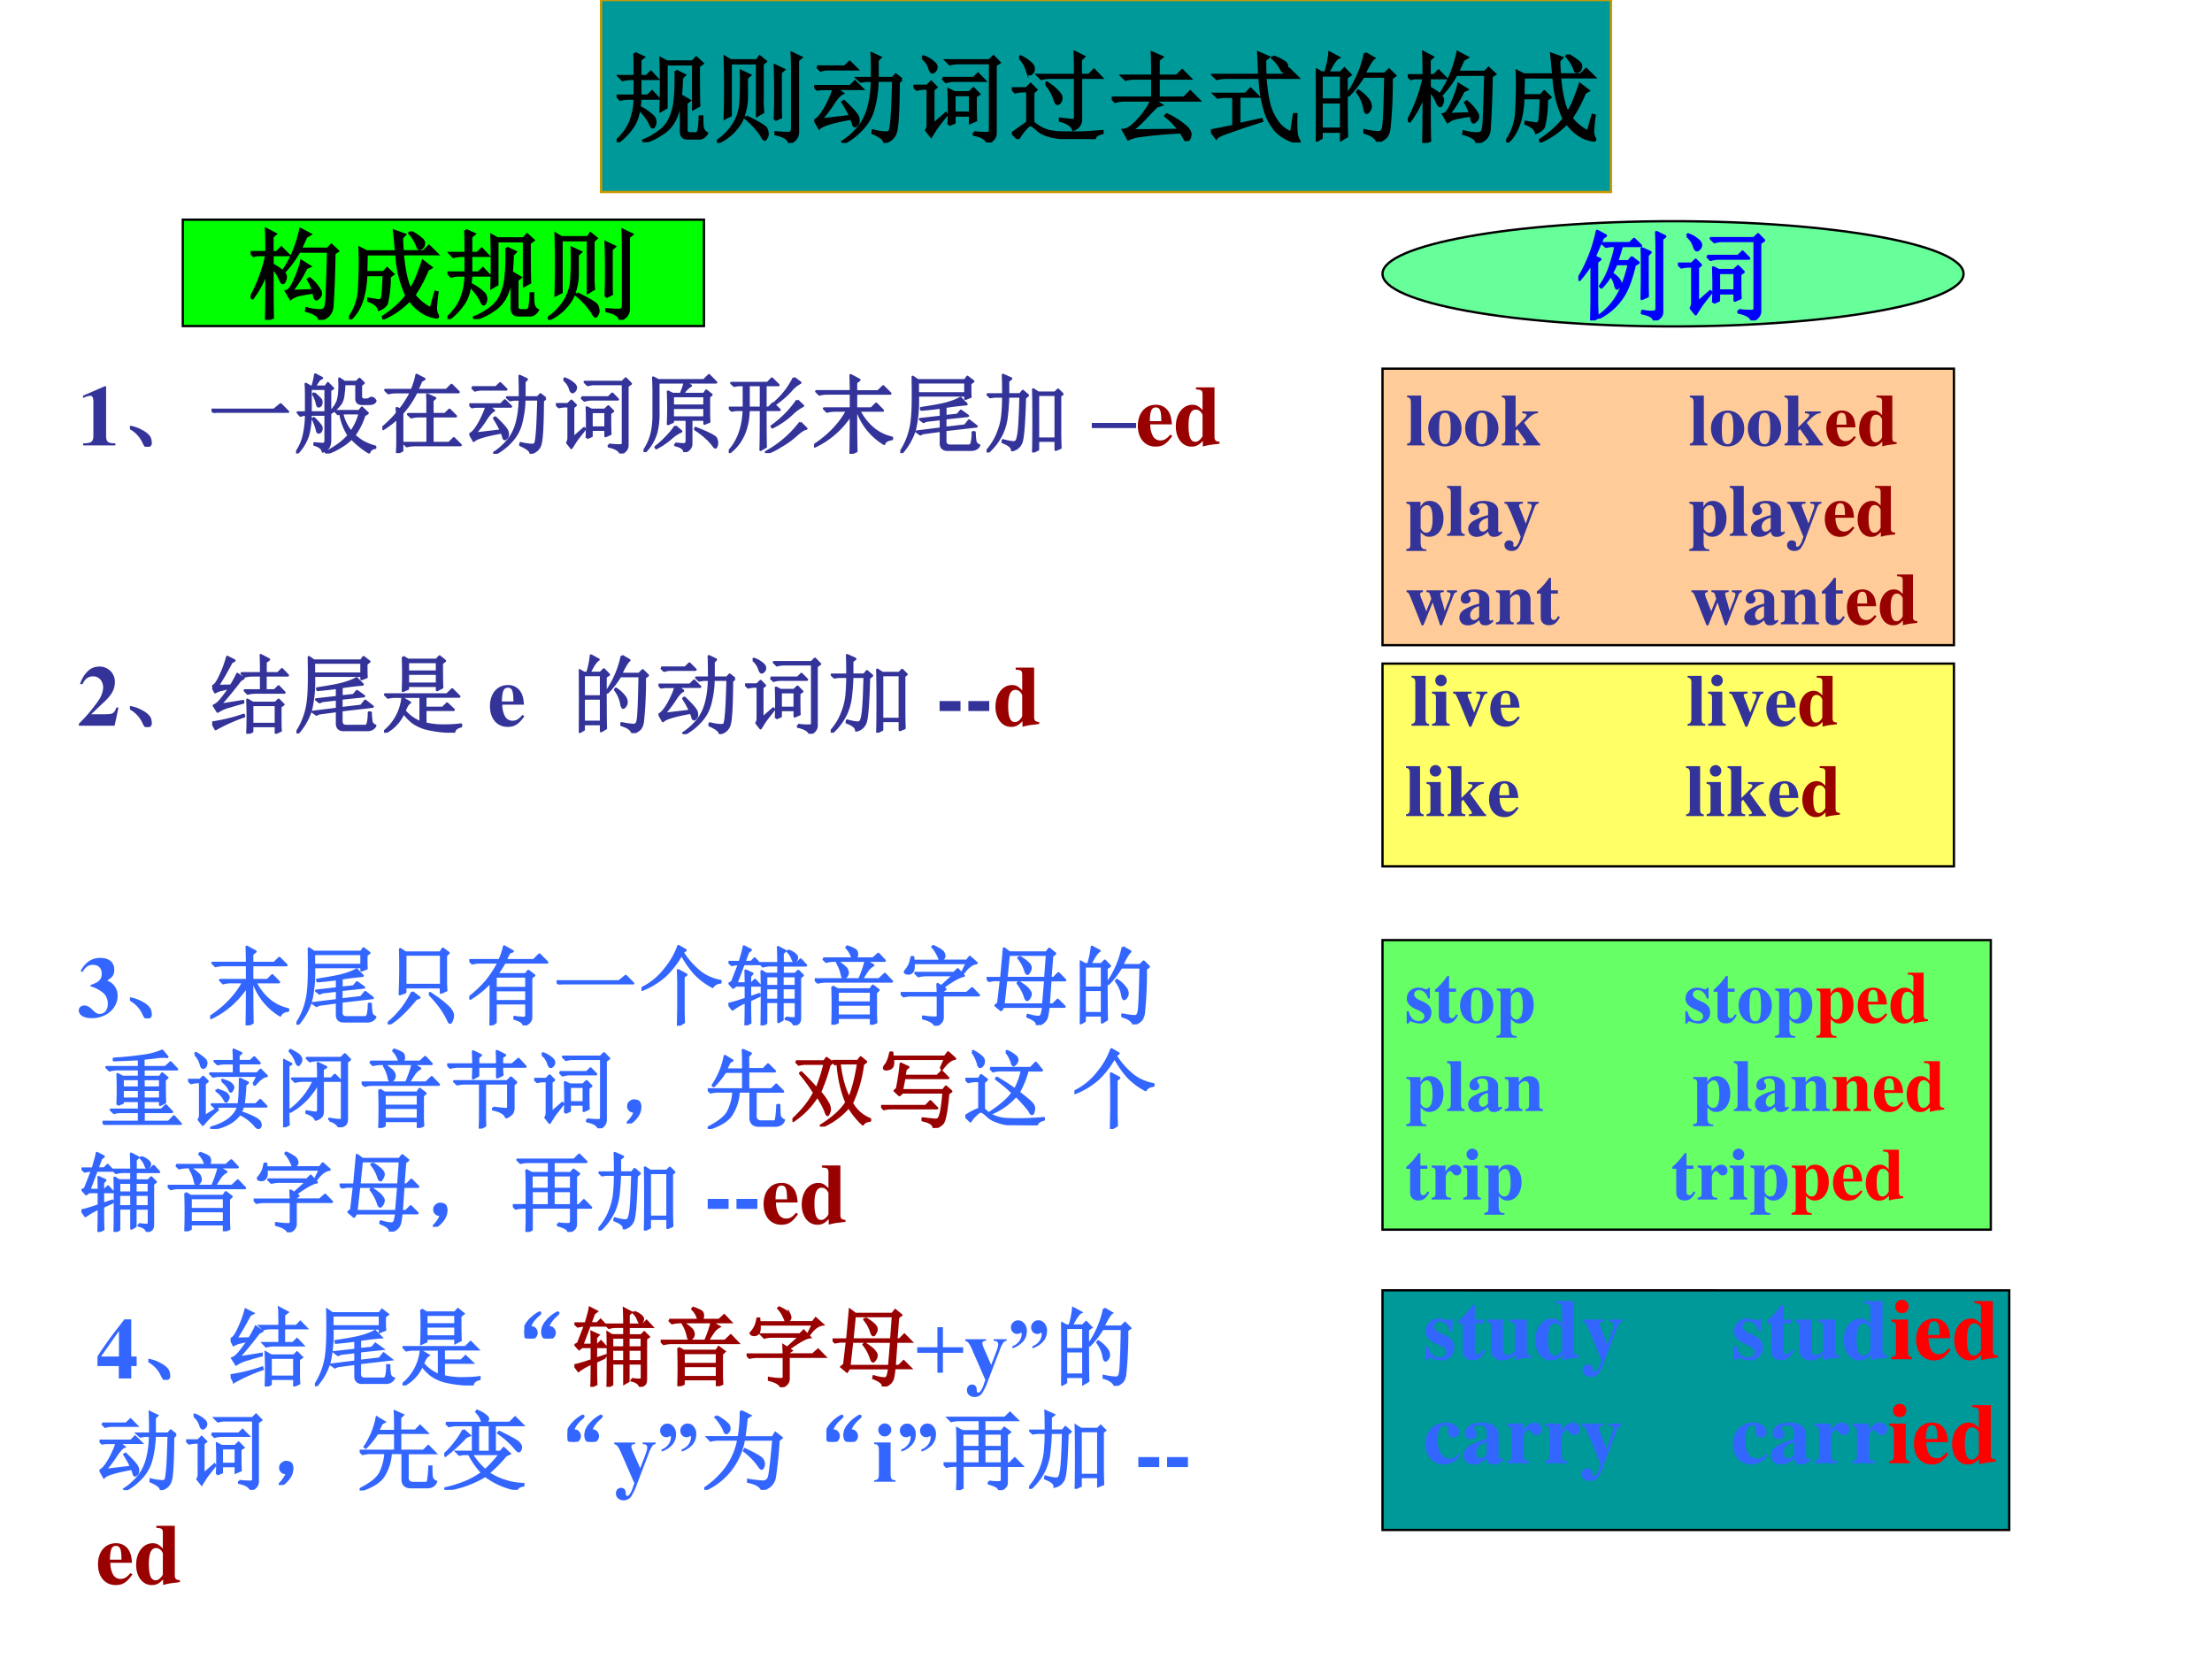 <svg xmlns="http://www.w3.org/2000/svg" xmlns:xlink="http://www.w3.org/1999/xlink" width="960" height="720" viewBox="0 0 720 540"><rect x="0" y="0" width="720" height="540" fill="#333333" stroke="none"/><g data-name="P"><clipPath id="a"><path fill-rule="evenodd" d="M0 540h720V0H0Z"/></clipPath><g clip-path="url(#a)"><path fill="#fff" fill-rule="evenodd" d="M0 540h720V0H0Z"/></g></g><g data-name="P"><path fill="#099" fill-rule="evenodd" d="M450 498h204v-78H450Z"/><path fill="none" stroke="#000" stroke-miterlimit="10" stroke-width=".75" d="M450 498h204v-78H450Z"/></g><g data-name="P"><path fill="#ff6" fill-rule="evenodd" d="M450 282h186v-66H450Z"/><path fill="none" stroke="#000" stroke-miterlimit="10" stroke-width=".75" d="M450 282h186v-66H450Z"/></g><g data-name="P"><path fill="#fc9" fill-rule="evenodd" d="M450 210h186v-90H450Z"/><path fill="none" stroke="#000" stroke-miterlimit="10" stroke-width=".75" d="M450 210h186v-90H450Z"/></g><g data-name="P"><path fill="#099" fill-rule="evenodd" d="M195.63 62.5h328.75V0H195.63Z"/><clipPath id="b"><path fill-rule="evenodd" d="M0 540h720V0H0Z"/></clipPath><g clip-path="url(#b)"><path fill="none" stroke="#c90" stroke-miterlimit="10" stroke-width=".75" d="M195.63 62.5h328.75V0H195.63Z"/></g></g><g data-name="P"><symbol id="c"><path d="M.184.902.27.863.238.836V.668h.067l.043.043L.41.645H.238V.469h.078L.36.512.422.445H.238c0-.02-.002-.05-.008-.09A.52.52 0 0 0 .375.254.099.099 0 0 0 .391.207.087.087 0 0 0 .383.168C.378.158.373.152.367.152.36.152.35.168.336.2a.575.575 0 0 1-.11.14.392.392 0 0 0-.058-.175A.649.649 0 0 0 .012 0L0 .012c.065.06.112.123.14.191a.668.668 0 0 1 .047.242H.134A.355.355 0 0 1 .039.434L.004.469h.183v.176h-.03A.355.355 0 0 1 .061.633L.027.668h.16c0 .094 0 .172-.003.234M.832.773c0-.21.001-.345.004-.402L.78.34v.453H.504V.352L.449.32a7.786 7.786 0 0 1 0 .528L.508.816h.265l.036.04L.87.8.832.773m-.23-.05L.688.68.66.652A2.209 2.209 0 0 0 .64.391.5.5 0 0 0 .583.215.335.335 0 0 0 .465.09.628.628 0 0 0 .277 0L.273.016c.058.023.111.053.16.09.05.036.087.08.11.132a.555.555 0 0 1 .05.192c.009.075.011.173.009.293m.054-.61V.32c0 .063-.001.114-.004.153L.738.422.707.398V.121c0-.023.016-.035.047-.035H.8c.023 0 .036.02.039.059a.92.92 0 0 1 .008.113h.02c0-.037 0-.07.003-.102C.876.125.891.103.914.09.894.056.867.04.836.04H.723C.678.04.656.063.656.112Z"/></symbol><symbol id="d"><path d="M.46.434C.46.387.463.346.466.313L.41.28v.531H.137v-.53L.082.253a10.172 10.172 0 0 1 0 .617L.137.836h.27l.027.039.058-.047L.461.801V.434M0 .016a.57.57 0 0 1 .191.207c.032.065.049.13.051.195.005.068.007.17.004.309l.086-.04L.301.66V.496A.608.608 0 0 0 .246.22.514.514 0 0 0 .008.004L0 .016m.297.25C.427.203.495.16.5.14A.15.15 0 0 0 .512.094.063.063 0 0 0 .5.054C.495.043.49.036.488.036.478.035.465.051.45.082a.804.804 0 0 1-.16.172l.008.012M.59.234a7.435 7.435 0 0 1 0 .55L.676.743.645.715V.379c0-.05 0-.089.003-.117L.59.234M.598.105C.65.1.69.098.718.098c.032 0 .048.015.048.047v.613c0 .05-.002.1-.004.152l.09-.043L.82.84V.12C.823.064.794.023.734 0 .73.042.684.072.598.09v.015Z"/></symbol><symbol id="e"><path d="M.887.645.855.617C.853.341.844.174.828.117.815.062.778.026.715.007.712.038.672.068.594.103l.004.02a.594.594 0 0 1 .129-.02c.015 0 .027.002.035.007.01.008.018.042.023.102.008.062.014.203.02.422H.64A1.151 1.151 0 0 0 .605.367.475.475 0 0 0 .5.16.698.698 0 0 0 .3 0L.29.012a.696.696 0 0 1 .183.172c.041.06.07.126.086.199.018.073.028.156.03.25H.52L.474.625.44.656H.59c0 .11-.001.193-.004.25L.668.867.641.84V.656h.156l.031.035.059-.046M.03.773h.281L.36.82.43.75H.146A.246.246 0 0 1 .066.738L.031.773M0 .574h.367l.047.047.07-.07H.223L.285.504C.26.494.225.456.184.39A1.322 1.322 0 0 0 .063.234L.37.27C.345.322.318.37.29.414l.012.008C.39.339.44.282.445.25.451.221.447.2.434.187.424.177.417.172.414.172c-.008 0-.013.006-.016.02a.771.771 0 0 1-.02.058C.189.216.08.184.052.152L.008.23c.028.008.065.051.11.13.043.08.07.144.081.19H.074L.031.544 0 .574Z"/></symbol><symbol id="f"><path d="M.414.484V.301h.164v.183H.414M.36.18a4.136 4.136 0 0 1 0 .355L.414.508H.57l.04.039.054-.055L.63.47C.629.354.63.273.633.227L.578.203v.074H.414V.203L.36.18M.297.652h.316l.043.043L.72.63H.406A.289.289 0 0 1 .332.617L.297.652m.32-.55A.799.799 0 0 1 .754.094c.018 0 .027.01.027.031v.684H.445A.289.289 0 0 1 .371.797L.336.832h.437l.04.04.058-.06L.832.785V.098a.088.088 0 0 0-.02-.059A.115.115 0 0 0 .754 0C.738.04.693.066.617.082v.02M.094.859l.008.012A.298.298 0 0 0 .203.813C.227.793.236.774.23.752A.06.06 0 0 0 .2.716C.185.71.173.725.163.762a.229.229 0 0 1-.07.097M.199.18l.13.114.007-.012a29.227 29.227 0 0 1-.094-.12A2.923 2.923 0 0 1 .18.065L.133.125c.01.016.015.034.015.055v.37h-.02A.355.355 0 0 1 .036.54L0 .573h.14l.04.04.05-.051L.2.538V.18Z"/></symbol><symbol id="g"><path d="M.348.559.355.57A.52.52 0 0 0 .47.477C.492.453.503.432.5.414A.058.058 0 0 0 .484.371C.477.363.47.36.464.36c-.01 0-.02.017-.03.051A.493.493 0 0 1 .348.56m.297.09c0 .114-.002.19-.004.23L.73.836.698.805V.648h.086L.835.7.907.625H.7V.203A.101.101 0 0 0 .68.137a.114.114 0 0 0-.054-.04C.609.14.565.17.492.188v.016C.562.195.605.191.622.191c.015 0 .023.01.023.032v.402h-.27A.289.289 0 0 1 .301.613L.266.648h.379M.082.824.09.836A.4.4 0 0 0 .19.77C.212.75.221.732.22.71.219.694.214.68.203.673.195.664.19.66.183.66c-.01 0-.02.016-.03.047a.307.307 0 0 1-.071.117M.215.168A.43.43 0 0 1 .313.102C.351.083.402.072.465.066a4.076 4.076 0 0 1 .289 0l.164.012V.063C.866.052.84.03.84 0a6.815 6.815 0 0 0-.293.012.621.621 0 0 0-.18.027.283.283 0 0 0-.113.063C.223.13.2.145.187.145.177.145.16.13.134.102a.55.55 0 0 1-.07-.098L.007.059.16.168v.32H.13A.355.355 0 0 1 .035.477L0 .512h.148l.043.043L.246.5.215.473V.168Z"/></symbol><symbol id="h"><path d="M.414.66C.414.754.413.832.41.895L.508.852.473.824V.66H.66l.055.055.078-.078h-.32v-.2h.261L.797.5.883.414H.43L.5.367.453.352a6.867 6.867 0 0 1-.11-.114.852.852 0 0 0-.148-.133L.687.11a.763.763 0 0 1-.14.145l.012.012A.789.789 0 0 0 .746.148C.78.12.796.092.796.066a.118.118 0 0 0-.01-.039C.776.01.77 0 .765 0 .758 0 .75.005.746.016A2.581 2.581 0 0 1 .703.09 4.448 4.448 0 0 1 .262.05.383.383 0 0 1 .168.02l-.05.09C.157.111.21.146.27.214a.738.738 0 0 1 .136.2H.13A.355.355 0 0 1 .035.401L0 .437h.414v.2h-.18A.355.355 0 0 1 .141.625L.105.66h.31Z"/></symbol><symbol id="i"><path d="m.285.184.227.05L.516.22A7.722 7.722 0 0 1 .172.105C.104.082.065.063.055.047L0 .12c.083.016.16.031.23.047v.3H.164A.355.355 0 0 1 .07.458L.035.492h.317l.05.051.075-.074H.285V.184M.633.87a.442.442 0 0 0 .105-.05C.762.806.772.79.77.772.77.755.766.743.758.734.75.727.743.723.738.723c-.01 0-.02.01-.027.03A.401.401 0 0 1 .625.86l.008.012M.547.84C.547.78.548.728.55.684h.18l.062.062L.879.66H.55C.56.527.578.424.6.352A.596.596 0 0 1 .689.188a.329.329 0 0 1 .128-.09l.028.187h.02a1.342 1.342 0 0 1 .003-.2.235.235 0 0 1 .028-.073C.9.004.897 0 .887 0A.43.43 0 0 0 .66.121a.574.574 0 0 0-.11.203A1.325 1.325 0 0 0 .497.66H.152A.355.355 0 0 1 .06.648L.023.684h.47L.483.91.582.867.547.84Z"/></symbol><symbol id="j"><path d="M.055.676v-.25h.203v.25H.055m0-.274V.13h.203v.273H.055m.254.25c0-.304 0-.504.004-.597L.258.023v.082H.055V.04L0 .008a17.08 17.08 0 0 1 0 .726L.059.7h.039A.98.98 0 0 1 .14.902L.227.855C.2.842.165.79.12.7H.25l.04.04.058-.06-.04-.027M.5.898l.086-.05C.566.835.533.78.488.688H.7L.742.73.801.672.766.645a4.532 4.532 0 0 0-.024-.52C.734.085.722.059.703.043A.213.213 0 0 0 .625 0C.612.042.569.073.496.094v.02a.82.82 0 0 1 .14-.02c.03 0 .046.022.051.066.008.044.015.212.02.504H.48A1.06 1.06 0 0 0 .332.473L.32.48A1.113 1.113 0 0 1 .5.898M.43.516A.375.375 0 0 0 .54.41.12.12 0 0 0 .554.363.073.073 0 0 0 .539.316C.53.303.521.296.516.296c-.01 0-.019.02-.024.056a.383.383 0 0 1-.07.152L.43.516Z"/></symbol><symbol id="k"><path d="M.492.695A1.054 1.054 0 0 0 .352.5L.34.508c.078.117.134.254.168.41l.094-.05-.04-.024A3.07 3.07 0 0 0 .504.719h.281L.82.758.883.699.848.676A10.721 10.721 0 0 0 .828.14.147.147 0 0 0 .793.05.18.18 0 0 0 .699 0C.702.036.658.068.566.094l.004.02a.524.524 0 0 1 .133-.02C.724.094.74.099.75.109c.01.01.017.032.02.063.005.031.011.206.02.523H.491M.414.29l.223.008A.666.666 0 0 1 .586.41l.012.008A.408.408 0 0 0 .707.289C.715.266.711.246.695.23.682.217.673.21.668.21.663.21.658.217.652.228L.641.28A1.82 1.82 0 0 1 .508.258.232.232 0 0 1 .406.215L.363.289c.029.005.059.046.09.121.034.078.055.14.063.184L.598.543.563.527A1.138 1.138 0 0 0 .413.29M.22.535C.219.251.22.081.223.023L.16 0c.003.117.004.281.004.492A1.07 1.07 0 0 0 .02.222L.004.23c.07.125.124.269.16.43H.066L.031.652 0 .684h.164C.164.77.163.848.16.918L.25.871.219.844v-.16h.047L.312.73l.07-.07H.22V.56C.28.525.319.499.332.48.348.465.355.45.355.434a.092.092 0 0 0-.011-.04C.339.383.334.376.328.376.32.375.31.389.297.418a.356.356 0 0 1-.078.117Z"/></symbol><symbol id="l"><path d="M.629.887a.575.575 0 0 0 .11-.075C.756.797.762.78.757.762a.053.053 0 0 0-.02-.035.069.069 0 0 0-.02-.008c-.01 0-.017.01-.023.031a.408.408 0 0 1-.078.125L.63.887M.832.109l.047.168.016-.004a1.594 1.594 0 0 1-.016-.16.15.15 0 0 1 .02-.074C.903.03.9.023.89.023a.367.367 0 0 0-.102.028.457.457 0 0 0-.172.148.826.826 0 0 0-.265-.187L.348.027c.104.068.183.14.238.215a1.108 1.108 0 0 0-.102.422H.176L.172.477h.18l.035.039L.445.46.41.434A1.114 1.114 0 0 0 .38.16.147.147 0 0 0 .305.102C.297.138.262.168.199.192v.015L.301.191C.32.19.335.2.34.223c.005.026.01.103.015.23H.172C.164.237.109.086.008 0L0 .012A.55.55 0 0 1 .105.32c.006.112.008.197.008.254C.113.632.112.681.11.723L.18.688H.48C.473.772.466.844.46.897L.563.86.535.83c0-.043.003-.09.008-.141h.215l.054.054.079-.078H.543C.559.492.586.371.625.301c.02.031.042.071.063.12.02.05.041.106.062.169L.832.527.797.507A1.419 1.419 0 0 0 .66.248.48.48 0 0 1 .832.108Z"/></symbol><use xlink:href="#c" transform="matrix(32.064 0 0 -32.064 200.698 46.27)"/><use xlink:href="#d" transform="matrix(32.064 0 0 -32.064 233.359 46.521)"/><use xlink:href="#e" transform="matrix(32.064 0 0 -32.064 265.018 46.521)"/><use xlink:href="#f" transform="matrix(32.064 0 0 -32.064 297.303 46.396)"/><use xlink:href="#g" transform="matrix(32.064 0 0 -32.064 329.338 45.269)"/><use xlink:href="#h" transform="matrix(32.064 0 0 -32.064 361.874 45.895)"/><use xlink:href="#i" transform="matrix(32.064 0 0 -32.064 394.159 46.396)"/><use xlink:href="#j" transform="matrix(32.064 0 0 -32.064 428.323 46.146)"/><use xlink:href="#k" transform="matrix(32.064 0 0 -32.064 458.228 46.521)"/><use xlink:href="#l" transform="matrix(32.064 0 0 -32.064 490.263 46.396)"/><use xlink:href="#c" fill="none" stroke="#000" stroke-miterlimit="10" stroke-width=".029" transform="matrix(32.064 0 0 -32.064 200.698 46.27)"/><use xlink:href="#d" fill="none" stroke="#000" stroke-miterlimit="10" stroke-width=".029" transform="matrix(32.064 0 0 -32.064 233.359 46.521)"/><use xlink:href="#e" fill="none" stroke="#000" stroke-miterlimit="10" stroke-width=".029" transform="matrix(32.064 0 0 -32.064 265.018 46.521)"/><use xlink:href="#f" fill="none" stroke="#000" stroke-miterlimit="10" stroke-width=".029" transform="matrix(32.064 0 0 -32.064 297.303 46.396)"/><use xlink:href="#g" fill="none" stroke="#000" stroke-miterlimit="10" stroke-width=".029" transform="matrix(32.064 0 0 -32.064 329.338 45.269)"/><use xlink:href="#h" fill="none" stroke="#000" stroke-miterlimit="10" stroke-width=".029" transform="matrix(32.064 0 0 -32.064 361.874 45.895)"/><use xlink:href="#i" fill="none" stroke="#000" stroke-miterlimit="10" stroke-width=".029" transform="matrix(32.064 0 0 -32.064 394.159 46.396)"/><use xlink:href="#j" fill="none" stroke="#000" stroke-miterlimit="10" stroke-width=".029" transform="matrix(32.064 0 0 -32.064 428.323 46.146)"/><use xlink:href="#k" fill="none" stroke="#000" stroke-miterlimit="10" stroke-width=".029" transform="matrix(32.064 0 0 -32.064 458.228 46.521)"/><use xlink:href="#l" fill="none" stroke="#000" stroke-miterlimit="10" stroke-width=".029" transform="matrix(32.064 0 0 -32.064 490.263 46.396)"/><symbol id="m"><path d="M-2147483500-2147483500Z"/></symbol><use xlink:href="#m" transform="matrix(32.064 0 0 -32.064 68856909000 -68856909000)"/></g><g data-name="P"><path fill="#0f0" fill-rule="evenodd" d="M59.5 106.13h169.63V71.505H59.5Z"/><path fill="none" stroke="#000" stroke-miterlimit="10" stroke-width=".75" d="M59.5 106.13h169.63V71.505H59.5Z"/></g><g data-name="P"><use xlink:href="#k" transform="matrix(32.064 0 0 -32.064 81.572 104.101)"/><use xlink:href="#l" transform="matrix(32.064 0 0 -32.064 113.607 103.976)"/><use xlink:href="#c" transform="matrix(32.064 0 0 -32.064 145.642 103.85)"/><use xlink:href="#d" transform="matrix(32.064 0 0 -32.064 178.303 104.101)"/><use xlink:href="#k" fill="none" stroke="#000" stroke-miterlimit="10" stroke-width=".029" transform="matrix(32.064 0 0 -32.064 81.572 104.101)"/><use xlink:href="#l" fill="none" stroke="#000" stroke-miterlimit="10" stroke-width=".029" transform="matrix(32.064 0 0 -32.064 113.607 103.976)"/><use xlink:href="#c" fill="none" stroke="#000" stroke-miterlimit="10" stroke-width=".029" transform="matrix(32.064 0 0 -32.064 145.642 103.85)"/><use xlink:href="#d" fill="none" stroke="#000" stroke-miterlimit="10" stroke-width=".029" transform="matrix(32.064 0 0 -32.064 178.303 104.101)"/><use xlink:href="#m" transform="matrix(32.064 0 0 -32.064 68856909000 -68856909000)"/></g><g data-name="P"><path fill="#6f9" fill-rule="evenodd" d="M450 89.13C450 79.67 492.34 72 544.56 72c52.23 0 94.57 7.67 94.57 17.13 0 9.45-42.34 17.12-94.57 17.12-52.22 0-94.56-7.67-94.56-17.12Z"/><path fill="none" stroke="#000" stroke-linejoin="round" stroke-width=".75" d="M450 89.13C450 79.67 492.34 72 544.56 72c52.23 0 94.57 7.67 94.57 17.13 0 9.45-42.34 17.12-94.57 17.12-52.22 0-94.56-7.67-94.56-17.12Z"/></g><g data-name="P"><symbol id="n"><path d="M.57.563C.542.443.51.352.477.288A.613.613 0 0 0 .215.031L.207.043a.645.645 0 0 1 .238.305c.026.06.05.135.07.226H.384A1.155 1.155 0 0 0 .336.477.287.287 0 0 0 .41.414C.42.398.426.387.426.38A.063.063 0 0 0 .41.339C.402.33.397.325.395.325c-.008 0-.015.013-.02.04A.26.26 0 0 1 .328.46.652.652 0 0 0 .234.336L.223.348a.72.72 0 0 1 .105.215c.029.085.046.15.05.195H.325L.281.75.246.781h.277l.043.043.067-.066H.44a3.671 3.671 0 0 0-.05-.16h.12l.032.039.066-.051L.57.563M.7.405C.7.38.7.326.702.246L.645.22.648.39v.218c0 .045 0 .085-.003.121L.73.691.7.661V.405m.097.305c0 .044-.001.105-.004.184L.879.852.848.828V.09C.85.048.824.018.77 0 .767.034.727.059.648.074l.004.02A.36.36 0 0 1 .773.086C.79.089.797.103.797.129V.71M.133 0l.004.184v.402A1.362 1.362 0 0 0 .012.414L0 .422a1.53 1.53 0 0 1 .191.484L.277.86.247.84A72.596 72.596 0 0 1 .163.646L.22.62.187.594V.176C.188.132.19.082.192.027L.133 0Z"/></symbol><use xlink:href="#n" fill="#00f" transform="matrix(32.064 0 0 -32.064 513.753 104.286)"/><use xlink:href="#f" fill="#00f" transform="matrix(32.064 0 0 -32.064 546.163 104.286)"/><use xlink:href="#n" fill="none" stroke="#00f" stroke-linejoin="round" stroke-width=".029" transform="matrix(32.064 0 0 -32.064 513.753 104.286)"/><use xlink:href="#f" fill="none" stroke="#00f" stroke-linejoin="round" stroke-width=".029" transform="matrix(32.064 0 0 -32.064 546.163 104.286)"/><use xlink:href="#m" fill="#00f" transform="matrix(32.064 0 0 -32.064 68856909000 -68856909000)"/></g><g data-name="P"><symbol id="o"><path d="M.377.024C.287.025.269.041.269.118v.57H.252L0 .579V.553a.162.162 0 0 1 .02.008c.027.01.052.017.065.017C.11.578.121.556.121.509V.124C.122.043.101.025.002.024V0h.375v.024Z"/></symbol><use xlink:href="#o" fill="#339" transform="matrix(27.96 0 0 -27.96 27.017 144.98)"/></g><g data-name="P"><symbol id="p"><path d="M.152.066A.354.354 0 0 1 0 .22L.004.23A.407.407 0 0 0 .14.18.244.244 0 0 0 .21.129.1.1 0 0 0 .238.066C.243.04.24.023.227.016.217.006.208 0 .203 0 .187 0 .171.022.153.066Z"/></symbol><symbol id="q"><path d="M0 .035h.727l.078.063L.89.012H.14A.407.407 0 0 1 .035 0L0 .035Z"/></symbol><symbol id="r"><path d="M.344.754H.168V.477h.176v.277M.117.477v.199C.117.72.116.764.113.809L.168.777h.023a.872.872 0 0 1 .032.141L.3.878A.087.087 0 0 1 .254.84.894.894 0 0 0 .21.777h.133l.027.04.059-.06L.395.739v-.59A.169.169 0 0 0 .375.07.161.161 0 0 0 .312.023C.305.06.273.086.215.102v.015C.267.112.3.11.316.11.335.11.344.126.344.16v.293H.168c0-.083-.01-.16-.027-.23A.528.528 0 0 0 .008 0L0 .008C.05.08.08.154.094.227c.015.072.023.148.023.226A.21.21 0 0 1 .051.441L.02.477h.097m.68.148C.83.625.85.629.855.637.861.642.868.645.88.645A.037.037 0 0 0 .91.629C.918.62.922.616.922.613.922.611.919.605.914.598A.084.084 0 0 0 .887.582.259.259 0 0 0 .832.578H.77c-.045 0-.067.02-.067.059v.172H.56A.886.886 0 0 0 .55.69.244.244 0 0 0 .523.59.448.448 0 0 0 .41.477L.402.488a.357.357 0 0 1 .082.117.5.5 0 0 1 .02.118c.003.044.003.093 0 .148L.562.832h.141l.035.035L.785.82.754.797V.664c0-.026.014-.039.043-.039M.793.445A.824.824 0 0 0 .676.211.651.651 0 0 1 .78.133a.72.72 0 0 1 .14-.055V.066A.08.08 0 0 1 .849.012a1.038 1.038 0 0 0-.203.164A.707.707 0 0 0 .504.07.74.74 0 0 0 .352 0L.348.012C.4.04.447.069.488.098A.724.724 0 0 1 .613.21a.656.656 0 0 0-.097.258L.488.46.457.492h.277l.032.04.066-.063L.793.445M.535.47A.478.478 0 0 1 .641.25c.046.065.08.138.101.219H.535m-.324.23A.562.562 0 0 0 .277.637C.29.627.296.61.293.59A.04.04 0 0 0 .27.55C.257.544.247.556.242.587A.358.358 0 0 1 .2.69L.211.7M.207.41A.749.749 0 0 0 .285.324a.059.059 0 0 0 .008-.05C.288.257.279.248.266.245.253.243.245.256.242.281a.596.596 0 0 1-.047.121L.207.41Z"/></symbol><symbol id="s"><path d="M.172.465.168.523.207.508C.251.562.294.63.336.71H.164A.355.355 0 0 1 .07.699L.035.734h.309c.028.07.047.13.054.176l.09-.047L.45.84A.904.904 0 0 0 .402.734h.344l.059.059.082-.082H.395A1.056 1.056 0 0 0 .23.465V.03L.172 0c.002.042.004.08.004.113V.41A1.077 1.077 0 0 0 .008.281L0 .293c.078.068.135.125.172.172m.355.117C.527.6.526.632.523.68l.09-.04L.582.614v-.16H.73l.051.05L.855.43H.582V.117h.195l.055.055L.91.094H.38A.355.355 0 0 1 .285.082L.25.117h.277V.43H.43A.355.355 0 0 1 .336.418L.3.453h.226v.129Z"/></symbol><symbol id="t"><path d="M.117.754c0 .034-.001.072-.004.113L.172.836h.531l.059.059.082-.083H.172V.477A.93.93 0 0 0 .148.23.529.529 0 0 0 .012 0L0 .008a.61.61 0 0 1 .098.219c.015.07.022.147.02.23v.297M.37.098.461.09C.49.09.504.103.504.129v.25H.34V.352L.285.328a3.884 3.884 0 0 1 0 .375L.34.676h.094C.457.73.473.775.48.809L.55.773A.24.24 0 0 1 .458.676h.246L.73.715.79.668.761.645V.453c0-.029.001-.061.004-.098L.71.332v.047H.555V.105C.557.056.53.022.477.004.474.04.439.066.37.082v.016M.34.652V.54h.37v.113H.34m0-.136V.402h.37v.114H.34M.37.3.438.242A.464.464 0 0 1 .316.16.905.905 0 0 0 .148.047L.141.059c.05.039.095.08.136.125A.762.762 0 0 1 .371.3M.605.28C.76.22.84.177.844.156A.123.123 0 0 0 .855.11.087.087 0 0 0 .848.07C.845.06.84.055.836.055S.823.062.813.078a.596.596 0 0 1-.083.09.878.878 0 0 1-.128.098L.605.28Z"/></symbol><symbol id="u"><path d="M.758.875.832.82a.357.357 0 0 1-.11-.09A1.013 1.013 0 0 0 .548.578L.539.59a.932.932 0 0 1 .219.285M.797.613.863.551A.551.551 0 0 1 .73.453.962.962 0 0 0 .508.301L.5.313a1.206 1.206 0 0 1 .297.3M.832.355l.07-.07C.876.283.837.258.785.211a.982.982 0 0 0-.18-.129A.797.797 0 0 0 .441 0L.434.012a1.258 1.258 0 0 1 .398.343M.23.793V.527h.145v.266H.23M.371.039c.003.083.004.238.004.465H.23C.225.283.151.117.008.008L0 .02c.11.117.168.278.176.484H.082L.035.496.004.527h.172v.266H.109L.063.785.03.816h.422l.05.051.075-.074H.426V.527h.039l.05.051L.59.504H.426c0-.237.001-.38.004-.43L.37.04Z"/></symbol><symbol id="v"><path d="M.488.504C.488.257.49.099.492.03L.426 0C.428.117.43.27.43.457.32.29.18.167.008.086L0 .098c.174.114.303.25.387.406h-.14A.355.355 0 0 1 .151.492L.117.527H.43v.176H.156A.355.355 0 0 1 .063.691L.027.727H.43C.43.789.428.852.426.914L.527.86.488.83V.726h.258l.059.058.082-.082H.488V.527h.18l.055.055L.8.504H.523C.615.329.743.224.906.187V.172C.854.164.824.146.816.117a.726.726 0 0 0-.312.387H.488Z"/></symbol><symbol id="w"><path d="M.813.809c0-.076 0-.127.003-.153L.758.633v.039H.203A1.483 1.483 0 0 0 .168.273.737.737 0 0 0 .012 0L0 .008a.827.827 0 0 1 .137.394c.01.081.013.243.008.485l.058-.04h.55l.028.04.067-.051L.813.809m-.61.015V.695h.555v.13H.203m.27-.427L.3.378.27.364.23.395l.243.027v.11A4.827 4.827 0 0 0 .246.507L.242.523C.354.54.448.556.523.574.602.595.66.617.7.641L.77.57A3.604 3.604 0 0 1 .524.54V.43l.141.015.04.047.081-.058L.523.406V.293l.23.027.048.059.086-.067L.523.27V.148C.521.104.543.083.59.086H.78C.81.083.827.094.832.117a.477.477 0 0 1 .012.125h.02A.679.679 0 0 1 .874.13a.071.071 0 0 1 .043-.04C.898.054.862.037.812.04h-.25C.5.036.47.065.473.125v.137L.263.234.234.22.191.25l.282.035v.113Z"/></symbol><symbol id="x"><path d="M.195.676c0 .094-.001.17-.004.226L.285.86.25.832V.676h.14l.032.039.058-.05L.445.636C.437.335.423.16.402.113A.142.142 0 0 0 .297.027C.299.061.263.092.187.121l.004.02A.617.617 0 0 1 .31.117c.01 0 .02.003.03.008.014.008.024.038.032.09.01.055.018.2.024.437H.25A2.583 2.583 0 0 0 .234.426.66.66 0 0 0 .18.223.686.686 0 0 0 .012 0L0 .012c.06.07.103.139.129.207a.738.738 0 0 1 .055.207c.007.07.011.146.011.226H.09L.043.645l-.031.03h.183M.855.66V.234c0-.062.002-.122.004-.18L.805.032v.106H.598V.035L.543.008C.546.088.547.21.547.37c0 .162-.001.283-.004.363L.602.695h.195L.832.73l.05-.05L.856.66M.598.672V.16h.207v.512H.598Z"/></symbol><use xlink:href="#p" fill="#339" transform="matrix(27.96 0 0 -27.96 42.298 145.417)"/><use xlink:href="#q" fill="#339" transform="matrix(27.96 0 0 -27.96 68.85 134.386)"/><use xlink:href="#r" fill="#339" transform="matrix(27.96 0 0 -27.96 96.383 147.601)"/><use xlink:href="#s" fill="#339" transform="matrix(27.96 0 0 -27.96 124.463 147.492)"/><use xlink:href="#e" fill="#339" transform="matrix(27.96 0 0 -27.96 152.761 147.71)"/><use xlink:href="#f" fill="#339" transform="matrix(27.96 0 0 -27.96 180.95 147.601)"/><use xlink:href="#t" fill="#339" transform="matrix(27.96 0 0 -27.96 209.468 147.164)"/><use xlink:href="#u" fill="#339" transform="matrix(27.96 0 0 -27.96 237.22 147.492)"/><use xlink:href="#v" fill="#339" transform="matrix(27.96 0 0 -27.96 264.972 147.71)"/><use xlink:href="#w" fill="#339" transform="matrix(27.96 0 0 -27.96 293.052 147.492)"/><use xlink:href="#x" fill="#339" transform="matrix(27.96 0 0 -27.96 321.132 147.274)"/><use xlink:href="#p" fill="none" stroke="#339" stroke-linejoin="round" stroke-width=".029" transform="matrix(27.96 0 0 -27.96 42.298 145.417)"/><use xlink:href="#q" fill="none" stroke="#339" stroke-linejoin="round" stroke-width=".029" transform="matrix(27.96 0 0 -27.96 68.85 134.386)"/><use xlink:href="#r" fill="none" stroke="#339" stroke-linejoin="round" stroke-width=".029" transform="matrix(27.96 0 0 -27.96 96.383 147.601)"/><use xlink:href="#s" fill="none" stroke="#339" stroke-linejoin="round" stroke-width=".029" transform="matrix(27.96 0 0 -27.96 124.463 147.492)"/><use xlink:href="#e" fill="none" stroke="#339" stroke-linejoin="round" stroke-width=".029" transform="matrix(27.96 0 0 -27.96 152.761 147.71)"/><use xlink:href="#f" fill="none" stroke="#339" stroke-linejoin="round" stroke-width=".029" transform="matrix(27.96 0 0 -27.96 180.95 147.601)"/><use xlink:href="#t" fill="none" stroke="#339" stroke-linejoin="round" stroke-width=".029" transform="matrix(27.96 0 0 -27.96 209.468 147.164)"/><use xlink:href="#u" fill="none" stroke="#339" stroke-linejoin="round" stroke-width=".029" transform="matrix(27.96 0 0 -27.96 237.22 147.492)"/><use xlink:href="#v" fill="none" stroke="#339" stroke-linejoin="round" stroke-width=".029" transform="matrix(27.96 0 0 -27.96 264.972 147.71)"/><use xlink:href="#w" fill="none" stroke="#339" stroke-linejoin="round" stroke-width=".029" transform="matrix(27.96 0 0 -27.96 293.052 147.492)"/><use xlink:href="#x" fill="none" stroke="#339" stroke-linejoin="round" stroke-width=".029" transform="matrix(27.96 0 0 -27.96 321.132 147.274)"/></g><use xlink:href="#m" fill="#339" data-name="P" transform="matrix(27.96 0 0 -27.96 60043638000 -60043638000)"/><g data-name="P"><symbol id="y"><path d="M.516 0H0v.06h.516V0Z"/></symbol><use xlink:href="#y" fill="#339" transform="matrix(27.96 0 0 -27.96 355.378 139.342)"/></g><g data-name="P"><symbol id="z"><path d="M.377.139C.336.09.306.072.263.072a.098.098 0 0 0-.089.053.284.284 0 0 0-.03.134h.252C.39.343.375.39.343.428a.168.168 0 0 1-.135.059C.084.487 0 .388 0 .242S.082 0 .206 0c.081 0 .13.031.195.125L.377.139M.139.296c.003.12.021.16.07.16.047 0 .062-.034.064-.145V.296H.139Z"/></symbol><symbol id="A"><path d="M.509.057C.464.06.45.073.45.115V.69H.235V.666C.3.662.31.655.311.608V.425C.268.471.238.487.192.487.082.487 0 .38 0 .235 0 .098.076 0 .181 0c.053 0 .086.016.133.066V.001a.687.687 0 0 0 .133.025l.062.008v.023M.311.126C.311.12.301.103.289.09.269.067.248.056.226.056.173.056.148.115.148.243c0 .129.027.188.085.188.033 0 .064-.024.078-.062V.126Z"/></symbol><use xlink:href="#z" fill="#900" transform="matrix(27.96 0 0 -27.96 370.369 145.371)"/><use xlink:href="#A" fill="#900" transform="matrix(27.96 0 0 -27.96 382.73 145.371)"/></g><g data-name="P"><symbol id="B"><path d="M-2147483500-2147483500Z"/></symbol><use xlink:href="#B" fill="#339" transform="matrix(24 0 0 -24 51539605000 -51539605000)"/><use xlink:href="#B" fill="#339" transform="matrix(24 0 0 -24 51539605000 -51539605000)"/><use xlink:href="#B" fill="#339" transform="matrix(24 0 0 -24 51539605000 -51539605000)"/><use xlink:href="#B" fill="#339" transform="matrix(24 0 0 -24 51539605000 -51539605000)"/><use xlink:href="#B" fill="#339" transform="matrix(24 0 0 -24 51539605000 -51539605000)"/><use xlink:href="#B" fill="#339" transform="matrix(24 0 0 -24 51539605000 -51539605000)"/><use xlink:href="#B" fill="#339" transform="matrix(24 0 0 -24 51539605000 -51539605000)"/><use xlink:href="#B" fill="#339" transform="matrix(24 0 0 -24 51539605000 -51539605000)"/><use xlink:href="#B" fill="#339" transform="matrix(24 0 0 -24 51539605000 -51539605000)"/><use xlink:href="#B" fill="#339" transform="matrix(24 0 0 -24 51539605000 -51539605000)"/></g><g data-name="P"><symbol id="C"><path d="M.239.024c-.032 0-.048.02-.049.06v.592H0V.652C.033.651.05.632.051.594v-.51C.05.046.032.025 0 .024V0h.239v.024Z"/></symbol><symbol id="D"><path d="M.226.487C.098.487 0 .382 0 .246 0 .103.094 0 .226 0c.13 0 .225.103.225.243 0 .141-.096.244-.225.244M.227.456C.285.456.304.401.304.237.304.083.284.031.226.031.167.031.147.082.147.229c0 .175.018.227.08.227Z"/></symbol><symbol id="E"><path d="M.491.461H.277V.438A.228.228 0 0 0 .329.426.02.02 0 0 0 .336.412c0-.01-.01-.028-.021-.039L.187.245v.431H0V.652C.032.651.047.633.048.594v-.51C.047.044.031.025 0 .024V0h.239v.024C.192.031.188.037.187.084v.114L.21.222.305.088C.323.063.329.051.329.043.329.031.315.025.287.024V0h.234v.024C.51.024.505.027.496.039L.302.307c.1.105.126.123.189.131v.023Z"/></symbol><use xlink:href="#C" fill="#339" transform="matrix(24 0 0 -24 458.014 144.98)"/><use xlink:href="#D" fill="#339" transform="matrix(24 0 0 -24 464.902 145.316)"/><use xlink:href="#D" fill="#339" transform="matrix(24 0 0 -24 476.902 145.316)"/><use xlink:href="#E" fill="#339" transform="matrix(24 0 0 -24 488.83 144.98)"/><use xlink:href="#m" fill="#339" transform="matrix(24 0 0 -24 51539605000 -51539605000)"/><use xlink:href="#m" fill="#339" transform="matrix(24 0 0 -24 51539605000 -51539605000)"/><use xlink:href="#m" fill="#339" transform="matrix(24 0 0 -24 51539605000 -51539605000)"/><use xlink:href="#m" fill="#339" transform="matrix(24 0 0 -24 51539605000 -51539605000)"/><use xlink:href="#m" fill="#339" transform="matrix(24 0 0 -24 51539605000 -51539605000)"/><use xlink:href="#m" fill="#339" transform="matrix(24 0 0 -24 51539605000 -51539605000)"/><use xlink:href="#m" fill="#339" transform="matrix(24 0 0 -24 51539605000 -51539605000)"/><use xlink:href="#m" fill="#339" transform="matrix(24 0 0 -24 51539605000 -51539605000)"/><use xlink:href="#C" fill="#339" transform="matrix(24 0 0 -24 550.03 144.98)"/><use xlink:href="#D" fill="#339" transform="matrix(24 0 0 -24 556.918 145.316)"/><use xlink:href="#D" fill="#339" transform="matrix(24 0 0 -24 568.918 145.316)"/><use xlink:href="#E" fill="#339" transform="matrix(24 0 0 -24 580.846 144.98)"/></g><g fill="#900" data-name="P"><use xlink:href="#z" transform="matrix(24 0 0 -24 594.46 145.316)"/><use xlink:href="#A" transform="matrix(24 0 0 -24 605.14 145.316)"/></g><use xlink:href="#m" fill="#900" data-name="P" transform="matrix(24 0 0 -24 51539605000 -51539605000)"/><g fill="#339" data-name="P" transform="matrix(24.024 0 0 -24.024 51591145000 -51591145000)"><use xlink:href="#m"/><use xlink:href="#m"/><use xlink:href="#m"/><use xlink:href="#m"/><use xlink:href="#m"/><use xlink:href="#m"/><use xlink:href="#m"/><use xlink:href="#m"/><use xlink:href="#m"/><use xlink:href="#m"/><use xlink:href="#m"/><use xlink:href="#m"/><use xlink:href="#m"/><use xlink:href="#m"/><use xlink:href="#m"/><use xlink:href="#m"/><use xlink:href="#m"/><use xlink:href="#m"/><use xlink:href="#m"/><use xlink:href="#m"/><use xlink:href="#m"/><use xlink:href="#m"/><use xlink:href="#m"/><use xlink:href="#m"/><use xlink:href="#m"/><use xlink:href="#m"/><use xlink:href="#m"/><use xlink:href="#m"/><use xlink:href="#m"/><use xlink:href="#m"/><use xlink:href="#m"/><use xlink:href="#m"/><use xlink:href="#m"/><use xlink:href="#m"/><use xlink:href="#m"/><use xlink:href="#m"/><use xlink:href="#m"/><use xlink:href="#m"/><use xlink:href="#m"/><use xlink:href="#m"/><use xlink:href="#m"/><use xlink:href="#m"/><use xlink:href="#m"/><use xlink:href="#m"/><use xlink:href="#m"/><use xlink:href="#m"/><use xlink:href="#m"/><use xlink:href="#m"/><use xlink:href="#m"/><use xlink:href="#m"/><use xlink:href="#m"/><use xlink:href="#m"/><use xlink:href="#m"/><use xlink:href="#m"/><use xlink:href="#m"/><use xlink:href="#m"/><use xlink:href="#m"/><use xlink:href="#m"/><use xlink:href="#m"/><use xlink:href="#m"/><use xlink:href="#m"/><use xlink:href="#m"/><use xlink:href="#m"/><use xlink:href="#m"/><use xlink:href="#m"/><use xlink:href="#m"/><use xlink:href="#m"/><use xlink:href="#m"/><use xlink:href="#m"/><use xlink:href="#m"/><use xlink:href="#m"/><use xlink:href="#m"/></g><g data-name="P"><symbol id="F"><path d="M.273.021C.213.023.197.042.195.111v.141C.243.205.268.192.313.192c.113 0 .192.104.192.252 0 .14-.075.234-.186.234C.26.678.224.655.193.597v.069H.002V.642C.046.636.056.625.056.583V.082C.055.04.047.032 0 .024V0h.273v.021m-.078.53c0 .007.009.023.021.036.02.022.043.034.065.034.052 0 .076-.06.076-.191C.357.306.33.247.272.247.239.247.21.27.195.308v.243Z"/></symbol><symbol id="G"><path d="m.448.078-.01-.01C.435.065.432.064.427.064.413.064.406.072.406.089V.35C.406.435.33.487.208.487.095.487.019.436.019.361c0-.042.024-.066.065-.066.04 0 .068.024.068.058C.152.367.147.38.134.396.125.406.122.412.122.418c0 .021.027.037.063.037.059 0 .084-.027.084-.088V.294A.724.724 0 0 1 .064.213C.02.183 0 .149 0 .106 0 .045.046 0 .111 0c.057 0 .103.02.158.07C.28.019.302 0 .351 0c.043 0 .074.016.112.057L.448.078m-.18.036C.241.083.221.071.197.071c-.03 0-.051.027-.051.067 0 .058.042.1.122.121V.114Z"/></symbol><symbol id="H"><path d="M.464.666H.313V.642C.356.64.368.633.368.609A.125.125 0 0 0 .357.564L.289.372.217.557c-.02.051-.02.051-.02.059 0 .015.012.022.037.025L.25.642v.024H0V.642C.023.639.029.636.035.627.038.626.084.528.1.487L.22.192.202.139C.185.089.16.057.136.057a.018.018 0 0 0-.017.017L.12.08l.002.014c0 .029-.023.049-.058.049A.06.06 0 0 1 0 .079C0 .032.04 0 .097 0 .131 0 .16.011.181.033A.507.507 0 0 1 .257.19l.149.397c.017.042.027.052.058.055v.024Z"/></symbol><use xlink:href="#F" fill="#339" transform="matrix(24.024 0 0 -24.024 457.726 179.335)"/><use xlink:href="#C" fill="#339" transform="matrix(24.024 0 0 -24.024 471.012 174.41)"/><use xlink:href="#G" fill="#339" transform="matrix(24.024 0 0 -24.024 477.907 174.746)"/><use xlink:href="#H" fill="#339" transform="matrix(24.024 0 0 -24.024 489.702 179.335)"/><use xlink:href="#m" fill="#339" transform="matrix(24.024 0 0 -24.024 51591145000 -51591145000)"/><use xlink:href="#m" fill="#339" transform="matrix(24.024 0 0 -24.024 51591145000 -51591145000)"/><use xlink:href="#m" fill="#339" transform="matrix(24.024 0 0 -24.024 51591145000 -51591145000)"/><use xlink:href="#m" fill="#339" transform="matrix(24.024 0 0 -24.024 51591145000 -51591145000)"/><use xlink:href="#m" fill="#339" transform="matrix(24.024 0 0 -24.024 51591145000 -51591145000)"/><use xlink:href="#m" fill="#339" transform="matrix(24.024 0 0 -24.024 51591145000 -51591145000)"/><use xlink:href="#m" fill="#339" transform="matrix(24.024 0 0 -24.024 51591145000 -51591145000)"/><use xlink:href="#m" fill="#339" transform="matrix(24.024 0 0 -24.024 51591145000 -51591145000)"/><use xlink:href="#F" fill="#339" transform="matrix(24.024 0 0 -24.024 549.834 179.335)"/><use xlink:href="#C" fill="#339" transform="matrix(24.024 0 0 -24.024 563.024 174.41)"/><use xlink:href="#G" fill="#339" transform="matrix(24.024 0 0 -24.024 569.918 174.746)"/><use xlink:href="#H" fill="#339" transform="matrix(24.024 0 0 -24.024 581.714 179.335)"/></g><g fill="#900" data-name="P"><use xlink:href="#z" transform="matrix(24.024 0 0 -24.024 593.98 174.746)"/><use xlink:href="#A" transform="matrix(24.024 0 0 -24.024 604.66 174.746)"/></g><use xlink:href="#m" fill="#900" data-name="P" transform="matrix(24.024 0 0 -24.024 51591145000 -51591145000)"/><g fill="#339" data-name="P" transform="matrix(24 0 0 -24 51539605000 -51539605000)"><use xlink:href="#m"/><use xlink:href="#m"/><use xlink:href="#m"/><use xlink:href="#m"/><use xlink:href="#m"/><use xlink:href="#m"/><use xlink:href="#m"/><use xlink:href="#m"/><use xlink:href="#m"/><use xlink:href="#m"/><use xlink:href="#m"/><use xlink:href="#m"/><use xlink:href="#m"/><use xlink:href="#m"/><use xlink:href="#m"/><use xlink:href="#m"/><use xlink:href="#m"/><use xlink:href="#m"/><use xlink:href="#m"/><use xlink:href="#m"/><use xlink:href="#m"/><use xlink:href="#m"/><use xlink:href="#m"/><use xlink:href="#m"/><use xlink:href="#m"/><use xlink:href="#m"/><use xlink:href="#m"/><use xlink:href="#m"/><use xlink:href="#m"/><use xlink:href="#m"/><use xlink:href="#m"/><use xlink:href="#m"/><use xlink:href="#m"/><use xlink:href="#m"/><use xlink:href="#m"/><use xlink:href="#m"/><use xlink:href="#m"/><use xlink:href="#m"/><use xlink:href="#m"/><use xlink:href="#m"/><use xlink:href="#m"/><use xlink:href="#m"/><use xlink:href="#m"/><use xlink:href="#m"/><use xlink:href="#m"/><use xlink:href="#m"/><use xlink:href="#m"/><use xlink:href="#m"/><use xlink:href="#m"/><use xlink:href="#m"/><use xlink:href="#m"/><use xlink:href="#m"/><use xlink:href="#m"/><use xlink:href="#m"/><use xlink:href="#m"/><use xlink:href="#m"/><use xlink:href="#m"/><use xlink:href="#m"/><use xlink:href="#m"/><use xlink:href="#m"/><use xlink:href="#m"/><use xlink:href="#m"/><use xlink:href="#m"/><use xlink:href="#m"/><use xlink:href="#m"/><use xlink:href="#m"/><use xlink:href="#m"/><use xlink:href="#m"/><use xlink:href="#m"/><use xlink:href="#m"/><use xlink:href="#m"/><use xlink:href="#m"/></g><g data-name="P"><symbol id="I"><path d="M.684.475H.549V.451C.586.447.597.439.597.416A.61.61 0 0 0 .553.288 3.579 3.579 0 0 1 .518.194a5.28 5.28 0 0 1-.034.127.666.666 0 0 0-.027.106c0 .016.01.021.048.024v.024H.271V.451C.31.447.311.446.33.38L.336.361.268.19.244.254.208.347a.28.28 0 0 0-.024.076c0 .017.01.024.038.028v.024H0V.451C.026.446.03.44.057.374L.205 0h.024l.125.31L.456 0h.023l.155.401c.015.037.023.045.05.05v.024Z"/></symbol><symbol id="J"><path d="M.518.024C.481.026.468.041.469.081v.251c0 .086-.053.141-.135.141C.274.473.228.445.191.386v.075H0V.437C.044.43.052.421.053.378V.084C.052.041.044.032 0 .024V0h.241v.024C.205.028.192.044.192.081v.267c0 .003.007.014.017.024.022.022.046.034.069.034C.313.406.33.379.33.323V.081C.329.043.316.027.283.024V0h.235v.024Z"/></symbol><symbol id="K"><path d="M.285.473H.191v.169H.166A.878.878 0 0 0 0 .456V.429h.052V.105C.052.04.095 0 .164 0c.067 0 .107.03.148.112L.287.123C.267.085.251.071.23.071.202.071.191.088.191.128v.301h.094v.044Z"/></symbol><use xlink:href="#I" fill="#339" transform="matrix(24 0 0 -24 457.822 203.546)"/><use xlink:href="#G" fill="#339" transform="matrix(24 0 0 -24 475.03 203.546)"/><use xlink:href="#J" fill="#339" transform="matrix(24 0 0 -24 486.934 203.21)"/><use xlink:href="#K" fill="#339" transform="matrix(24 0 0 -24 500.254 203.498)"/><use xlink:href="#m" fill="#339" transform="matrix(24 0 0 -24 51539605000 -51539605000)"/><use xlink:href="#m" fill="#339" transform="matrix(24 0 0 -24 51539605000 -51539605000)"/><use xlink:href="#m" fill="#339" transform="matrix(24 0 0 -24 51539605000 -51539605000)"/><use xlink:href="#m" fill="#339" transform="matrix(24 0 0 -24 51539605000 -51539605000)"/><use xlink:href="#m" fill="#339" transform="matrix(24 0 0 -24 51539605000 -51539605000)"/><use xlink:href="#m" fill="#339" transform="matrix(24 0 0 -24 51539605000 -51539605000)"/><use xlink:href="#m" fill="#339" transform="matrix(24 0 0 -24 51539605000 -51539605000)"/><use xlink:href="#I" fill="#339" transform="matrix(24 0 0 -24 550.558 203.546)"/><use xlink:href="#G" fill="#339" transform="matrix(24 0 0 -24 567.766 203.546)"/><use xlink:href="#J" fill="#339" transform="matrix(24 0 0 -24 579.67 203.21)"/><use xlink:href="#K" fill="#339" transform="matrix(24 0 0 -24 592.99 203.498)"/></g><g fill="#900" data-name="P"><use xlink:href="#z" transform="matrix(24 0 0 -24 601.18 203.546)"/><use xlink:href="#A" transform="matrix(24 0 0 -24 611.86 203.546)"/></g><use xlink:href="#m" fill="#900" data-name="P" transform="matrix(24 0 0 -24 51539605000 -51539605000)"/><g data-name="P"><symbol id="L"><path d="M.461.211H.437C.408.14.397.134.294.133H.143l.162.154c.079.075.114.142.114.218a.176.176 0 0 1-.185.183.185.185 0 0 1-.133-.056.355.355 0 0 1-.087-.148h.028c.031.063.068.09.122.09A.108.108 0 0 0 .263.519a.156.156 0 0 0 .02-.072.29.29 0 0 0-.051-.148A1.858 1.858 0 0 0 0 .023V0h.416l.045.211Z"/></symbol><use xlink:href="#L" fill="#339" transform="matrix(27.96 0 0 -27.96 25.675 236.21)"/></g><g data-name="P"><symbol id="M"><path d="M.57.703C.57.81.57.88.566.914L.66.864.621.835V.703h.145L.812.75.88.68H.62V.504h.106L.773.55.84.48H.508A.355.355 0 0 1 .414.468L.38.504H.57V.68H.473A.355.355 0 0 1 .379.668L.344.703H.57M.41 0a4.45 4.45 0 0 1 0 .395L.473.359h.265l.035.036L.828.34.793.316v-.16C.793.1.794.06.797.036L.742.011V.09H.465V.027L.41 0m.055.336V.113h.277v.223H.465m-.375 0 .27.043V.363A3.241 3.241 0 0 1 .21.32.45.45 0 0 1 .064.258L.02.328c.02.008.04.021.058.04C.096.384.14.44.207.534a.91.91 0 0 1-.09-.02.243.243 0 0 1-.082-.03L0 .554c.026 0 .056.036.09.11a1.3 1.3 0 0 1 .086.23L.258.852.223.832a3.605 3.605 0 0 0-.16-.277l.156.004c.031.05.056.095.074.136l.07-.05-.035-.02A4.656 4.656 0 0 0 .09.335M.04.056 0 .129a2.035 2.035 0 0 1 .367.09L.371.203A1.994 1.994 0 0 1 .04.055Z"/></symbol><symbol id="N"><path d="M.277.688V.57h.34v.118h-.34M.22.883.28.848H.61l.036.039.062-.051L.672.809c0-.146.001-.24.004-.282L.617.497v.05h-.34V.512L.22.488a4.79 4.79 0 0 1 0 .395M.277.824V.711h.34v.113h-.34M.012.445h.722l.059.059.082-.082H.48V.289h.204l.05.05L.81.267H.48v-.16a.885.885 0 0 1 .2-.024c.088 0 .16.004.215.012v-.02C.848.064.822.043.816.012A1.353 1.353 0 0 0 .488.05a.484.484 0 0 0-.156.074.601.601 0 0 0-.105.11A.46.46 0 0 0 .007 0L0 .012a.582.582 0 0 1 .215.39L.3.352A.113.113 0 0 1 .266.316.39.39 0 0 1 .238.254.468.468 0 0 1 .426.12v.3H.14a.355.355 0 0 1-.094-.01L.012.444Z"/></symbol><use xlink:href="#p" fill="#339" transform="matrix(27.96 0 0 -27.96 42.298 236.647)"/><use xlink:href="#M" fill="#339" transform="matrix(27.96 0 0 -27.96 69.067 238.831)"/><use xlink:href="#w" fill="#339" transform="matrix(27.96 0 0 -27.96 96.492 238.722)"/><use xlink:href="#N" fill="#339" transform="matrix(27.96 0 0 -27.96 125.01 238.504)"/><use xlink:href="#p" fill="none" stroke="#339" stroke-linejoin="round" stroke-width=".029" transform="matrix(27.96 0 0 -27.96 42.298 236.647)"/><use xlink:href="#M" fill="none" stroke="#339" stroke-linejoin="round" stroke-width=".029" transform="matrix(27.96 0 0 -27.96 69.067 238.831)"/><use xlink:href="#w" fill="none" stroke="#339" stroke-linejoin="round" stroke-width=".029" transform="matrix(27.96 0 0 -27.96 96.492 238.722)"/><use xlink:href="#N" fill="none" stroke="#339" stroke-linejoin="round" stroke-width=".029" transform="matrix(27.96 0 0 -27.96 125.01 238.504)"/></g><use xlink:href="#m" fill="#339" data-name="P" transform="matrix(27.96 0 0 -27.96 60043638000 -60043638000)"/><g fill="#339" data-name="P"><use xlink:href="#z" transform="matrix(27.96 0 0 -27.96 159.479 236.601)"/><use xlink:href="#m" transform="matrix(27.96 0 0 -27.96 60043638000 -60043638000)"/><use xlink:href="#m" transform="matrix(27.96 0 0 -27.96 60043638000 -60043638000)"/></g><g data-name="P"><use xlink:href="#j" fill="#339" transform="matrix(27.96 0 0 -27.96 188.446 238.613)"/><use xlink:href="#e" fill="#339" transform="matrix(27.96 0 0 -27.96 214.341 238.94)"/><use xlink:href="#f" fill="#339" transform="matrix(27.96 0 0 -27.96 242.53 238.831)"/><use xlink:href="#x" fill="#339" transform="matrix(27.96 0 0 -27.96 270.392 238.504)"/><use xlink:href="#j" fill="none" stroke="#339" stroke-linejoin="round" stroke-width=".029" transform="matrix(27.96 0 0 -27.96 188.446 238.613)"/><use xlink:href="#e" fill="none" stroke="#339" stroke-linejoin="round" stroke-width=".029" transform="matrix(27.96 0 0 -27.96 214.341 238.94)"/><use xlink:href="#f" fill="none" stroke="#339" stroke-linejoin="round" stroke-width=".029" transform="matrix(27.96 0 0 -27.96 242.53 238.831)"/><use xlink:href="#x" fill="none" stroke="#339" stroke-linejoin="round" stroke-width=".029" transform="matrix(27.96 0 0 -27.96 270.392 238.504)"/></g><use xlink:href="#m" fill="#339" data-name="P" transform="matrix(27.96 0 0 -27.96 60043638000 -60043638000)"/><g data-name="P"><symbol id="O"><path d="M.243.116H0V0h.243v.116Z"/></symbol><use xlink:href="#O" fill="#339" transform="matrix(27.96 0 0 -27.96 305.84 231.429)"/><use xlink:href="#O" fill="#339" transform="matrix(27.96 0 0 -27.96 315.2 231.429)"/></g><use xlink:href="#A" fill="#900" data-name="P" transform="matrix(27.96 0 0 -27.96 324.029 236.601)"/><g fill="#900" data-name="P" transform="matrix(24 0 0 -24 51539605000 -51539605000)"><use xlink:href="#m"/><use xlink:href="#m"/></g><g fill="#339" data-name="P" transform="matrix(24 0 0 -24 51539605000 -51539605000)"><use xlink:href="#m"/><use xlink:href="#m"/><use xlink:href="#m"/><use xlink:href="#m"/><use xlink:href="#m"/><use xlink:href="#m"/><use xlink:href="#m"/><use xlink:href="#m"/><use xlink:href="#m"/><use xlink:href="#m"/><use xlink:href="#m"/><use xlink:href="#m"/><use xlink:href="#m"/><use xlink:href="#m"/><use xlink:href="#m"/><use xlink:href="#m"/><use xlink:href="#m"/><use xlink:href="#m"/></g><g data-name="P"><symbol id="P"><path d="M.239.024C.205.028.192.043.192.081v.38H0V.437C.044.429.052.42.053.378V.084C.052.042.045.034 0 .024V0h.239v.024M.122.691A.078.078 0 0 1 .044.614c0-.045.033-.078.077-.078s.078.033.078.077a.077.077 0 0 1-.077.078Z"/></symbol><symbol id="Q"><path d="M.464.475H.313V.451C.356.449.368.442.368.418A.116.116 0 0 0 .357.373L.285.191.206.394C.198.414.197.418.197.425c0 .015.01.022.035.024L.25.451v.024H0V.451C.023.448.029.445.035.436c.003 0 .049-.1.065-.14L.22 0h.026l.16.396C.425.44.433.448.464.451v.024Z"/></symbol><use xlink:href="#C" fill="#339" transform="matrix(24 0 0 -24 459.454 236.21)"/><use xlink:href="#P" fill="#339" transform="matrix(24 0 0 -24 466.126 236.21)"/><use xlink:href="#Q" fill="#339" transform="matrix(24 0 0 -24 472.99 236.546)"/><use xlink:href="#z" fill="#339" transform="matrix(24 0 0 -24 485.086 236.546)"/><use xlink:href="#m" fill="#339" transform="matrix(24 0 0 -24 51539605000 -51539605000)"/><use xlink:href="#m" fill="#339" transform="matrix(24 0 0 -24 51539605000 -51539605000)"/><use xlink:href="#m" fill="#339" transform="matrix(24 0 0 -24 51539605000 -51539605000)"/><use xlink:href="#m" fill="#339" transform="matrix(24 0 0 -24 51539605000 -51539605000)"/><use xlink:href="#m" fill="#339" transform="matrix(24 0 0 -24 51539605000 -51539605000)"/><use xlink:href="#m" fill="#339" transform="matrix(24 0 0 -24 51539605000 -51539605000)"/><use xlink:href="#m" fill="#339" transform="matrix(24 0 0 -24 51539605000 -51539605000)"/><use xlink:href="#m" fill="#339" transform="matrix(24 0 0 -24 51539605000 -51539605000)"/><use xlink:href="#m" fill="#339" transform="matrix(24 0 0 -24 51539605000 -51539605000)"/><use xlink:href="#C" fill="#339" transform="matrix(24 0 0 -24 549.31 236.21)"/><use xlink:href="#P" fill="#339" transform="matrix(24 0 0 -24 555.982 236.21)"/><use xlink:href="#Q" fill="#339" transform="matrix(24 0 0 -24 562.846 236.546)"/><use xlink:href="#z" fill="#339" transform="matrix(24 0 0 -24 574.942 236.546)"/></g><use xlink:href="#A" fill="#900" data-name="P" transform="matrix(24 0 0 -24 585.7 236.546)"/><use xlink:href="#m" fill="#900" data-name="P" transform="matrix(24 0 0 -24 51539605000 -51539605000)"/><g fill="#339" data-name="P" transform="matrix(24.024 0 0 -24.024 51591145000 -51591145000)"><use xlink:href="#m"/><use xlink:href="#m"/><use xlink:href="#m"/><use xlink:href="#m"/><use xlink:href="#m"/><use xlink:href="#m"/><use xlink:href="#m"/><use xlink:href="#m"/><use xlink:href="#m"/><use xlink:href="#m"/><use xlink:href="#m"/><use xlink:href="#m"/><use xlink:href="#m"/><use xlink:href="#m"/><use xlink:href="#m"/><use xlink:href="#m"/><use xlink:href="#m"/><use xlink:href="#m"/><use xlink:href="#m"/><use xlink:href="#m"/><use xlink:href="#m"/><use xlink:href="#m"/><use xlink:href="#m"/><use xlink:href="#m"/><use xlink:href="#m"/><use xlink:href="#m"/><use xlink:href="#m"/><use xlink:href="#m"/><use xlink:href="#m"/><use xlink:href="#m"/><use xlink:href="#m"/><use xlink:href="#m"/><use xlink:href="#m"/><use xlink:href="#m"/><use xlink:href="#m"/><use xlink:href="#m"/><use xlink:href="#m"/><use xlink:href="#m"/><use xlink:href="#m"/><use xlink:href="#m"/><use xlink:href="#m"/><use xlink:href="#m"/><use xlink:href="#m"/><use xlink:href="#m"/><use xlink:href="#m"/><use xlink:href="#m"/><use xlink:href="#m"/><use xlink:href="#m"/><use xlink:href="#m"/><use xlink:href="#m"/><use xlink:href="#m"/><use xlink:href="#m"/><use xlink:href="#m"/><use xlink:href="#m"/><use xlink:href="#m"/><use xlink:href="#m"/><use xlink:href="#m"/><use xlink:href="#m"/><use xlink:href="#m"/><use xlink:href="#m"/><use xlink:href="#m"/><use xlink:href="#m"/><use xlink:href="#m"/><use xlink:href="#m"/><use xlink:href="#m"/><use xlink:href="#m"/><use xlink:href="#m"/><use xlink:href="#m"/><use xlink:href="#m"/><use xlink:href="#m"/><use xlink:href="#m"/><use xlink:href="#m"/></g><g fill="#339" data-name="P"><use xlink:href="#C" transform="matrix(24.024 0 0 -24.024 457.654 265.63)"/><use xlink:href="#P" transform="matrix(24.024 0 0 -24.024 464.333 265.63)"/><use xlink:href="#E" transform="matrix(24.024 0 0 -24.024 471.204 265.63)"/><use xlink:href="#z" transform="matrix(24.024 0 0 -24.024 484.681 265.966)"/><use xlink:href="#m" transform="matrix(24.024 0 0 -24.024 51591145000 -51591145000)"/><use xlink:href="#m" transform="matrix(24.024 0 0 -24.024 51591145000 -51591145000)"/><use xlink:href="#m" transform="matrix(24.024 0 0 -24.024 51591145000 -51591145000)"/><use xlink:href="#m" transform="matrix(24.024 0 0 -24.024 51591145000 -51591145000)"/><use xlink:href="#m" transform="matrix(24.024 0 0 -24.024 51591145000 -51591145000)"/><use xlink:href="#m" transform="matrix(24.024 0 0 -24.024 51591145000 -51591145000)"/><use xlink:href="#m" transform="matrix(24.024 0 0 -24.024 51591145000 -51591145000)"/><use xlink:href="#m" transform="matrix(24.024 0 0 -24.024 51591145000 -51591145000)"/><use xlink:href="#m" transform="matrix(24.024 0 0 -24.024 51591145000 -51591145000)"/><use xlink:href="#C" transform="matrix(24.024 0 0 -24.024 548.825 265.63)"/><use xlink:href="#P" transform="matrix(24.024 0 0 -24.024 555.504 265.63)"/><use xlink:href="#E" transform="matrix(24.024 0 0 -24.024 562.327 265.63)"/><use xlink:href="#z" transform="matrix(24.024 0 0 -24.024 575.852 265.966)"/></g><use xlink:href="#A" fill="#900" data-name="P" transform="matrix(24.024 0 0 -24.024 586.66 265.966)"/><use xlink:href="#m" fill="#900" data-name="P" transform="matrix(24.024 0 0 -24.024 51591145000 -51591145000)"/><g data-name="P"><symbol id="R"><path d="M.042.537C.08.598.113.621.165.621.228.621.267.582.267.518.267.452.232.417.137.387V.37A.368.368 0 0 0 .289.29.167.167 0 0 0 .338.168C.338.096.3.05.24.05.216.05.197.061.164.093.125.132.096.148.065.148.027.148 0 .124 0 .09 0 .036.06 0 .152 0c.168 0 .3.114.3.26A.183.183 0 0 1 .33.438c.064.039.083.068.083.127C.413.651.352.702.25.702.151.702.076.652.021.549L.042.537Z"/></symbol><use xlink:href="#R" fill="#36f" transform="matrix(27.96 0 0 -27.96 25.647 331.421)"/></g><g data-name="P"><symbol id="S"><path d="M.285.375.367.312.328.297C.198.14.091.042.008 0L0 .012a1.04 1.04 0 0 1 .285.363m.2-.023.007.011C.565.316.628.27.68.223.732.178.758.138.758.102A.153.153 0 0 0 .746.05C.738.03.732.02.726.02.72.02.712.03.704.05a.962.962 0 0 1-.078.134c-.034.05-.08.105-.14.168m-.282.46V.458h.418v.355H.203m.473-.28c0-.04.001-.085.004-.137L.62.37v.063H.203V.375L.141.352a7.35 7.35 0 0 1 .004.523l.062-.04h.406L.641.88.707.832.676.801V.53Z"/></symbol><symbol id="T"><path d="M.305.57V.434h.36V.57h-.36m0-.16V.281h.36v.13h-.36M.527.097A.633.633 0 0 1 .63.086c.023 0 .035.012.035.035v.137h-.36V.035L.247 0C.25.044.25.214.25.508A1.12 1.12 0 0 0 .012.312L0 .325C.073.382.135.44.188.5c.054.063.106.14.156.234H.129A.355.355 0 0 1 .035.723L0 .758h.352a.776.776 0 0 1 .054.16L.504.863.464.848a2.41 2.41 0 0 0-.046-.09H.75l.066.066.09-.09H.41a1.19 1.19 0 0 0-.09-.14h.336l.031.039.067-.051L.719.555V.094C.719.052.69.02.633 0 .635.031.6.057.527.078v.02Z"/></symbol><symbol id="U"><path d="M.426 0 .43.219v.258C.43.523.428.579.426.645L.52.594.488.57V.18C.488.135.49.089.492.04L.426 0m.086.879L.477.855A.917.917 0 0 1 .695.613.554.554 0 0 1 .918.52V.504C.876.5.846.484.828.454a.78.78 0 0 0-.2.148C.575.659.52.736.466.832a1.05 1.05 0 0 0-.192-.25.915.915 0 0 0-.27-.164L0 .434A.76.76 0 0 1 .277.66.888.888 0 0 1 .43.926L.512.879Z"/></symbol><symbol id="V"><path d="M.438.574V.457h.144v.117H.438m.19 0V.457h.157v.117H.63M.437.434V.297h.145v.137H.438m.19 0V.297h.157v.137H.63M.668.09A.413.413 0 0 1 .766.082c.013 0 .02.008.02.023v.168H.628V.066L.582.04v.234H.438V.027L.387 0C.389.063.39.17.39.32.39.474.389.577.387.63l.05-.031h.145v.101H.496A.355.355 0 0 1 .402.688L.367.723h.215C.582.796.581.858.578.91L.66.867.63.84V.723h.168L.84.766.902.699H.63V.598h.148l.035.035.051-.051L.832.559v-.47C.832.065.828.047.82.036.813.025.794.015.766.004.753.04.72.064.668.074V.09M.695.87A.23.23 0 0 0 .777.824C.79.811.797.8.797.79A.063.063 0 0 0 .789.762C.786.754.78.747.77.742.763.74.754.752.743.782a.226.226 0 0 1-.054.081l.007.008M.36.344.25.293C.25.158.251.07.254.031L.199.004C.202.06.203.15.203.274A.719.719 0 0 1 .047.186L0 .25c.029.003.096.022.203.059v.156H.086L.055.44.012.488l.031.016.082.21a.325.325 0 0 1-.086-.01L.004.737h.129C.16.83.177.89.18.918l.078-.04L.227.853.184.738h.082l.039.04.058-.063H.176L.09.488h.113C.203.535.202.585.2.637L.277.602.25.574V.488h.02l.039.04.058-.063H.25v-.14l.11.038v-.02Z"/></symbol><symbol id="W"><path d="M.266.234V.105h.39v.13h-.39M.273.73C.34.684.373.652.375.637A.09.09 0 0 0 .383.605.064.064 0 0 0 .363.56C.353.549.345.543.34.543.33.543.322.557.316.586a.44.44 0 0 1-.054.137L.273.73M.098.77H.44a.252.252 0 0 1-.07.128L.38.91C.444.887.479.868.484.855A.096.096 0 0 0 .492.82.07.07 0 0 0 .47.77h.21l.06.054.074-.078H.227A.355.355 0 0 1 .133.734L.098.77M0 .527h.52c.036.084.06.155.074.215L.68.692A.203.203 0 0 1 .61.628 2.267 2.267 0 0 1 .546.527H.75L.816.59.898.504h-.77A.355.355 0 0 1 .036.492L0 .527M.207.445.266.41h.382l.028.043.066-.05L.711.374V.18C.71.122.712.072.715.027L.656.004v.078h-.39V.027L.207 0a6.469 6.469 0 0 1 0 .445M.266.387v-.13h.39v.13h-.39Z"/></symbol><symbol id="X"><path d="M.434.379.43.484.473.457.62.59h-.32A.355.355 0 0 1 .207.578L.172.613h.45l.042.043.07-.074C.69.577.608.532.488.445L.52.425.488.403V.38H.77l.062.055L.91.355H.488v-.25C.491.056.462.021.402 0 .392.036.345.065.262.086v.02A.804.804 0 0 1 .406.093c.018 0 .028.009.028.027v.234H.129A.355.355 0 0 1 .035.344L0 .379h.434m.011.418a.378.378 0 0 1-.074.121L.38.926c.07-.034.11-.06.117-.078A.127.127 0 0 0 .508.813C.508.802.503.791.492.78.482.771.474.766.47.766c-.01 0-.018.01-.024.03M.453.755H.77L.805.8.883.73C.83.722.78.685.734.62L.723.63l.05.101H.148C.154.684.15.651.137.633A.055.055 0 0 0 .082.609C.062.612.051.617.051.625c0 .005.002.01.008.016a.287.287 0 0 1 .039.058C.11.72.12.753.128.797h.017L.148.754h.305Z"/></symbol><symbol id="Y"><path d="M.762.805.742.547h.04l.054.055.078-.079H.742L.722.238h.051l.055.055.078-.078H.72a1.355 1.355 0 0 0-.016-.11A.127.127 0 0 0 .668.04.161.161 0 0 0 .586 0C.594.034.557.066.476.098l.004.02A.446.446 0 0 1 .605.093c.019.002.03.011.036.027.007.018.014.05.02.094H.194L.168.175.105.228l.032.027.031.27H.086L.03.515 0 .546h.172l.031.345.063-.047h.43L.73.887.797.832.762.805M.684.547l.02.273H.257L.23.547h.454M.66.238l.024.285H.227L.195.238H.66M.38.793A.427.427 0 0 0 .492.711C.505.695.512.68.512.668A.084.084 0 0 0 .496.621C.488.605.482.598.476.598.467.598.458.612.45.64a.427.427 0 0 1-.078.14L.38.793M.375.5C.438.46.475.431.488.41.504.392.512.376.512.363A.084.084 0 0 0 .496.316C.486.301.478.293.473.293c-.01 0-.02.016-.028.047a.534.534 0 0 1-.082.148L.375.5Z"/></symbol><use xlink:href="#p" fill="#36f" transform="matrix(27.96 0 0 -27.96 42.298 331.467)"/><use xlink:href="#v" fill="#36f" transform="matrix(27.96 0 0 -27.96 68.412 333.76)"/><use xlink:href="#w" fill="#36f" transform="matrix(27.96 0 0 -27.96 96.492 333.542)"/><use xlink:href="#S" fill="#36f" transform="matrix(27.96 0 0 -27.96 126.21 333.433)"/><use xlink:href="#T" fill="#36f" transform="matrix(27.96 0 0 -27.96 152.761 333.76)"/><use xlink:href="#q" fill="#36f" transform="matrix(27.96 0 0 -27.96 181.17 320.436)"/><use xlink:href="#U" fill="#36f" transform="matrix(27.96 0 0 -27.96 208.812 333.87)"/><use xlink:href="#V" fill="#36f" transform="matrix(27.96 0 0 -27.96 237.11 333.76)"/><use xlink:href="#W" fill="#36f" transform="matrix(27.96 0 0 -27.96 265.19 333.542)"/><use xlink:href="#X" fill="#36f" transform="matrix(27.96 0 0 -27.96 293.161 333.87)"/><use xlink:href="#Y" fill="#36f" transform="matrix(27.96 0 0 -27.96 321.132 333.651)"/><use xlink:href="#j" fill="#36f" transform="matrix(27.96 0 0 -27.96 351.506 333.433)"/><use xlink:href="#p" fill="none" stroke="#36f" stroke-linejoin="round" stroke-width=".029" transform="matrix(27.96 0 0 -27.96 42.298 331.467)"/><use xlink:href="#v" fill="none" stroke="#36f" stroke-linejoin="round" stroke-width=".029" transform="matrix(27.96 0 0 -27.96 68.412 333.76)"/><use xlink:href="#w" fill="none" stroke="#36f" stroke-linejoin="round" stroke-width=".029" transform="matrix(27.96 0 0 -27.96 96.492 333.542)"/><use xlink:href="#S" fill="none" stroke="#36f" stroke-linejoin="round" stroke-width=".029" transform="matrix(27.96 0 0 -27.96 126.21 333.433)"/><use xlink:href="#T" fill="none" stroke="#36f" stroke-linejoin="round" stroke-width=".029" transform="matrix(27.96 0 0 -27.96 152.761 333.76)"/><use xlink:href="#q" fill="none" stroke="#36f" stroke-linejoin="round" stroke-width=".029" transform="matrix(27.96 0 0 -27.96 181.17 320.436)"/><use xlink:href="#U" fill="none" stroke="#36f" stroke-linejoin="round" stroke-width=".029" transform="matrix(27.96 0 0 -27.96 208.812 333.87)"/><use xlink:href="#V" fill="none" stroke="#36f" stroke-linejoin="round" stroke-width=".029" transform="matrix(27.96 0 0 -27.96 237.11 333.76)"/><use xlink:href="#W" fill="none" stroke="#36f" stroke-linejoin="round" stroke-width=".029" transform="matrix(27.96 0 0 -27.96 265.19 333.542)"/><use xlink:href="#X" fill="none" stroke="#36f" stroke-linejoin="round" stroke-width=".029" transform="matrix(27.96 0 0 -27.96 293.161 333.87)"/><use xlink:href="#Y" fill="none" stroke="#36f" stroke-linejoin="round" stroke-width=".029" transform="matrix(27.96 0 0 -27.96 321.132 333.651)"/><use xlink:href="#j" fill="none" stroke="#36f" stroke-linejoin="round" stroke-width=".029" transform="matrix(27.96 0 0 -27.96 351.506 333.433)"/></g><g fill="#36f" data-name="P" transform="matrix(27.96 0 0 -27.96 60043638000 -60043638000)"><use xlink:href="#m"/><use xlink:href="#m"/></g><use xlink:href="#m" fill="#36f" data-name="P" transform="matrix(27.96 0 0 -27.96 60043638000 -60043638000)"/><use xlink:href="#m" fill="#36f" data-name="P" transform="matrix(27.96 0 0 -27.96 60043638000 -60043638000)"/><g data-name="P"><symbol id="Z"><path d="M.477.41V.305h.195V.41H.477M.176.234a4.322 4.322 0 0 1 0 .356L.234.559h.192v.09h-.25A.355.355 0 0 1 .082.636L.047.672h.379v.094A66.25 66.25 0 0 1 .133.754V.77C.26.777.376.79.48.805a.809.809 0 0 1 .215.058l.059-.07a.611.611 0 0 1-.098 0 4.232 4.232 0 0 0-.18-.02V.672h.258l.059.055.074-.079h-.39v-.09h.191l.027.04L.754.55.723.523c0-.109.001-.196.004-.261L.672.234v.047H.477V.176h.21l.051.05.07-.074H.478V.035H.77l.062.063L.91.012H.13A.355.355 0 0 1 .035 0L0 .035h.426v.117h-.2A.355.355 0 0 1 .134.141L.098.176h.328V.28H.234V.258L.176.234m.058.301V.434h.192v.101H.234m0-.125V.305h.192V.41H.234m.243.125V.434h.195v.101H.477Z"/></symbol><symbol id="aa"><path d="m.191.145.145.09.008-.012A1.284 1.284 0 0 1 .172.05L.125.109c.01.013.016.032.016.055v.383H.129A.355.355 0 0 1 .035.535L0 .57h.14l.036.035.05-.05L.192.527V.145M.082.87.09.883A.535.535 0 0 0 .18.82C.206.8.216.78.21.758.209.737.2.723.185.715.168.707.156.72.148.758A.277.277 0 0 1 .082.87m.68-.348.05.098H.367A.289.289 0 0 1 .293.61L.258.645h.277v.12H.437A.355.355 0 0 1 .345.755L.309.789h.226c0 .044-.001.089-.004.133l.086-.04L.586.856V.79h.14L.77.832.832.766H.586V.645h.219l.039.042.07-.07C.878.615.832.581.777.516L.762.523M.395.56.398.57C.458.552.493.535.504.52.517.507.524.495.524.484c0-.01-.004-.02-.012-.03C.507.442.502.436.5.436.492.438.484.448.477.47a.316.316 0 0 1-.082.09M.335.457C.399.437.437.419.45.407.462.392.47.38.47.366A.067.067 0 0 0 .457.336C.452.326.447.32.445.32.437.32.428.332.418.355a.307.307 0 0 1-.086.09l.004.012m.328.055a1.837 1.837 0 0 0-.02-.227H.79l.05.05L.91.263H.64a.744.744 0 0 0-.03-.07.891.891 0 0 0 .167-.067C.814.105.835.085.84.066.845.046.844.031.836.023.83.016.826.012.82.012.807.012.792.025.773.05a.516.516 0 0 1-.171.125C.534.082.424.023.273 0L.27.016C.44.062.547.145.586.262h-.2A.289.289 0 0 1 .313.25L.277.285H.59C.6.35.605.45.605.582l.09-.043-.03-.027Z"/></symbol><symbol id="ab"><path d="M.41.566C.41.624.41.684.406.746L.5.7.46.676v-.11h.102l.04.043.066-.066H.461V.18C.46.154.453.134.437.12A.138.138 0 0 0 .38.09C.366.124.33.15.273.168v.016L.375.168C.398.168.41.181.41.207v.316a.815.815 0 0 0-.324-.34L.082.2a.868.868 0 0 1 .277.344H.234A.355.355 0 0 1 .141.531L.105.566H.41M.06.715V.16c0-.042 0-.084.004-.129L0 0a22.179 22.179 0 0 1 0 .785L.094.738.059.715m.48-.633v.016A.751.751 0 0 1 .676.082C.684.087.687.1.687.122v.66h-.28A.355.355 0 0 1 .312.77L.277.805h.399l.043.043.058-.059L.742.762v-.66c0-.03-.005-.05-.015-.063C.717.026.69.013.652 0 .637.036.6.064.54.082M.086.898C.15.865.188.84.196.824.205.811.21.8.21.79A.067.067 0 0 0 .195.746C.187.733.182.726.18.726.17.727.16.74.152.767a.363.363 0 0 1-.074.12l.008.012Z"/></symbol><symbol id="ac"><path d="M.535.242c.08-.01.13-.015.149-.015.018 0 .027.01.027.03v.27H.438V.164c0-.047 0-.09.003-.129L.38 0c.003.06.004.117.004.172v.355H.21A.355.355 0 0 1 .117.516L.082.55h.617l.043.043.059-.055L.77.512v-.27A.111.111 0 0 0 .754.18.16.16 0 0 0 .687.133C.67.177.619.207.535.223v.02m.047.503c0 .057-.001.11-.004.156L.672.855.637.832V.746h.12L.829.81.91.723H.637c0-.037.001-.07.004-.098L.582.598v.125H.359V.617L.301.586c.002.047.004.092.004.137H.129A.355.355 0 0 1 .035.71L0 .746h.305c0 .06-.002.11-.004.152L.39.855.359.828V.746h.223Z"/></symbol><symbol id="ad"><path d="M.055.061A.218.218 0 0 1 .094.14C.07.14.054.143.043.151A.071.071 0 0 0 .02.182a.08.08 0 0 0 0 .035C.022.23.03.242.047.253.062.266.082.27.105.264.13.26.143.25.148.234a.104.104 0 0 0 .008-.04.23.23 0 0 0-.011-.062A.247.247 0 0 0 .09.049C.064.021.042.005.023.003.008 0 0 0 0 .003a.249.249 0 0 1 .055.059Z"/></symbol><symbol id="ae"><path d="M.414.691C.414.803.413.88.41.918L.5.878.469.849V.695h.18L.702.75.781.672H.47V.46h.273l.055.055.078-.079h-.32V.172C.549.112.575.083.633.086H.77c.018 0 .028.016.03.047.006.034.01.082.012.144h.02c0-.041.001-.08.004-.113a.075.075 0 0 1 .05-.062C.872.06.836.039.778.039H.59C.527.042.497.076.5.141v.296H.36A.55.55 0 0 0 .276.168C.233.1.142.044.004 0L0 .012c.125.062.204.125.238.187a.601.601 0 0 1 .063.238H.129A.355.355 0 0 1 .035.426L0 .46h.414v.207h-.21A.944.944 0 0 0 .07.5L.06.508a.92.92 0 0 1 .14.34L.285.797.254.78A2.696 2.696 0 0 0 .21.691h.203Z"/></symbol><use xlink:href="#Z" fill="#36f" transform="matrix(27.96 0 0 -27.96 33.361 366.16)"/><use xlink:href="#aa" fill="#36f" transform="matrix(27.96 0 0 -27.96 61.223 367.47)"/><use xlink:href="#ab" fill="#36f" transform="matrix(27.96 0 0 -27.96 92.143 366.924)"/><use xlink:href="#W" fill="#36f" transform="matrix(27.96 0 0 -27.96 117.71 367.142)"/><use xlink:href="#ac" fill="#36f" transform="matrix(27.96 0 0 -27.96 145.572 367.36)"/><use xlink:href="#f" fill="#36f" transform="matrix(27.96 0 0 -27.96 173.87 367.251)"/><use xlink:href="#ad" fill="#36f" transform="matrix(27.96 0 0 -27.96 204.026 365.686)"/><use xlink:href="#ae" fill="#36f" transform="matrix(27.96 0 0 -27.96 230.358 367.47)"/><use xlink:href="#Z" fill="none" stroke="#36f" stroke-linejoin="round" stroke-width=".029" transform="matrix(27.96 0 0 -27.96 33.361 366.16)"/><use xlink:href="#aa" fill="none" stroke="#36f" stroke-linejoin="round" stroke-width=".029" transform="matrix(27.96 0 0 -27.96 61.223 367.47)"/><use xlink:href="#ab" fill="none" stroke="#36f" stroke-linejoin="round" stroke-width=".029" transform="matrix(27.96 0 0 -27.96 92.143 366.924)"/><use xlink:href="#W" fill="none" stroke="#36f" stroke-linejoin="round" stroke-width=".029" transform="matrix(27.96 0 0 -27.96 117.71 367.142)"/><use xlink:href="#ac" fill="none" stroke="#36f" stroke-linejoin="round" stroke-width=".029" transform="matrix(27.96 0 0 -27.96 145.572 367.36)"/><use xlink:href="#f" fill="none" stroke="#36f" stroke-linejoin="round" stroke-width=".029" transform="matrix(27.96 0 0 -27.96 173.87 367.251)"/><use xlink:href="#ad" fill="none" stroke="#36f" stroke-linejoin="round" stroke-width=".029" transform="matrix(27.96 0 0 -27.96 204.026 365.686)"/><use xlink:href="#ae" fill="none" stroke="#36f" stroke-linejoin="round" stroke-width=".029" transform="matrix(27.96 0 0 -27.96 230.358 367.47)"/></g><g data-name="P"><symbol id="af"><path d="M.04.758H.37l.027.039.067-.05L.43.718A2.066 2.066 0 0 0 .32.402.695.695 0 0 0 .41.277.161.161 0 0 0 .434.203.104.104 0 0 0 .422.156C.417.143.412.136.41.136.402.137.393.153.383.185a.98.98 0 0 1-.094.171.933.933 0 0 0-.281-.289L0 .078C.112.18.197.285.254.395A2.068 2.068 0 0 1 .09.62L.102.63C.164.569.224.507.282.44c.04.102.072.2.093.293H.168A.355.355 0 0 1 .074.723L.04.758m.422.004h.3l.032.043.062-.051L.82.727A1.517 1.517 0 0 0 .691.273.418.418 0 0 1 .902.086V.07C.858.065.831.05.82.027A.878.878 0 0 0 .656.23.837.837 0 0 0 .34 0L.332.012c.14.088.24.178.297.27C.572.418.538.571.527.737L.497.727.46.762M.547.738C.565.577.603.44.66.328c.042.094.077.23.106.41h-.22Z"/></symbol><symbol id="ag"><path d="m.695.691.051.114h-.61C.143.755.139.724.126.71A.06.06 0 0 0 .09.688.115.115 0 0 0 .063.683a.043.043 0 0 0-.02.003C.038.69.035.694.035.696c0 .01.008.025.024.043.02.029.037.075.05.137h.02L.133.828h.61l.038.05L.86.806C.815.802.764.762.707.684L.695.69M.27.582A16.665 16.665 0 0 0 .242.438h.48L.755.48.816.426.781.402C.763.2.741.083.715.055A.177.177 0 0 0 .613 0C.613.042.57.072.484.09v.02A2.96 2.96 0 0 1 .602.097C.632.092.654.094.664.102.677.112.69.14.7.188c.01.049.02.124.028.226h-.48L.214.383.16.433l.027.024c.024.128.038.224.043.29l.086-.04-.03-.023A1.151 1.151 0 0 1 .272.605h.383l.051.051.074-.074H.27M0 .254h.52l.054.055L.652.23h-.53A.325.325 0 0 1 .034.22L0 .254Z"/></symbol><use xlink:href="#af" fill="#900" transform="matrix(27.96 0 0 -27.96 257.942 366.705)"/><use xlink:href="#ag" fill="#900" transform="matrix(27.96 0 0 -27.96 286.787 367.142)"/><use xlink:href="#af" fill="none" stroke="#900" stroke-linejoin="round" stroke-width=".029" transform="matrix(27.96 0 0 -27.96 257.942 366.705)"/><use xlink:href="#ag" fill="none" stroke="#900" stroke-linejoin="round" stroke-width=".029" transform="matrix(27.96 0 0 -27.96 286.787 367.142)"/></g><g data-name="P"><symbol id="ah"><path d="m.477.855.007.008A.385.385 0 0 0 .59.797a.053.053 0 0 0 .012-.05A.07.07 0 0 0 .578.71C.57.703.565.699.563.699.554.7.547.711.542.734a.382.382 0 0 1-.066.121M.289.665h.473L.82.726.89.64H.724A1.024 1.024 0 0 0 .62.383C.69.33.737.29.766.262.794.233.805.204.796.176.793.15.787.136.778.133.77.13.76.142.747.168a.772.772 0 0 1-.075.09.907.907 0 0 1-.082.086.764.764 0 0 0-.293-.207L.289.148c.122.079.21.155.262.23C.488.439.424.493.359.54l.008.012C.461.496.531.45.578.414A.772.772 0 0 1 .66.641H.398A.289.289 0 0 1 .324.629L.29.664M.082.855.09.863A.468.468 0 0 0 .188.797C.207.779.217.759.214.738a.078.078 0 0 0-.02-.047C.185.684.177.68.172.68.162.68.154.693.148.719a.427.427 0 0 1-.066.136M.215.188A.383.383 0 0 1 .313.113.442.442 0 0 1 .495.07a3.282 3.282 0 0 1 .418.012V.066C.86.053.832.031.832 0 .717 0 .622.003.547.008a.583.583 0 0 0-.184.039.282.282 0 0 0-.113.07C.221.143.2.157.187.16.174.165.152.152.121.121A.283.283 0 0 1 .06.047L0 .105C.05.14.104.168.164.191v.325H.13A.355.355 0 0 1 .035.504L0 .539h.156l.028.043.066-.05L.215.5V.187Z"/></symbol><use xlink:href="#ah" fill="#36f" transform="matrix(27.96 0 0 -27.96 314.211 366.268)"/><use xlink:href="#ah" fill="none" stroke="#36f" stroke-linejoin="round" stroke-width=".029" transform="matrix(27.96 0 0 -27.96 314.211 366.268)"/></g><use xlink:href="#m" fill="#36f" data-name="P" transform="matrix(27.96 0 0 -27.96 60043638000 -60043638000)"/><g data-name="P" transform="matrix(27.96 0 0 -27.96 349.742 367.47)"><use xlink:href="#U" fill="#36f"/><use xlink:href="#U" fill="none" stroke="#36f" stroke-linejoin="round" stroke-width=".029"/></g><g data-name="P"><symbol id="ai"><path d="M.527.098A.63.63 0 0 1 .652.09c.021.002.03.018.028.047v.148H.219V.027L.16 0l.004.125v.16H.13A.355.355 0 0 1 .035.273L0 .31h.164v.218c0 .058-.001.12-.004.188L.22.684h.203v.132H.184A.355.355 0 0 1 .09.805L.055.84h.66l.058.058.082-.082H.473V.684h.203l.031.039L.77.676.734.648v-.34H.77l.058.06L.91.284H.734V.098C.737.05.708.018.648 0 .651.029.611.055.528.078v.02M.217.66V.5h.204v.16H.219m.254 0V.5H.68v.16H.473M.219.477V.309h.203v.168H.219m.254 0V.309H.68v.168H.473Z"/></symbol><use xlink:href="#V" fill="#36f" transform="matrix(27.96 0 0 -27.96 26.51 400.99)"/><use xlink:href="#W" fill="#36f" transform="matrix(27.96 0 0 -27.96 54.59 400.772)"/><use xlink:href="#X" fill="#36f" transform="matrix(27.96 0 0 -27.96 82.561 401.1)"/><use xlink:href="#Y" fill="#36f" transform="matrix(27.96 0 0 -27.96 110.532 400.881)"/><use xlink:href="#ad" fill="#36f" transform="matrix(27.96 0 0 -27.96 140.906 399.316)"/><use xlink:href="#ai" fill="#36f" transform="matrix(27.96 0 0 -27.96 166.91 400.99)"/><use xlink:href="#x" fill="#36f" transform="matrix(27.96 0 0 -27.96 194.772 400.554)"/><use xlink:href="#V" fill="none" stroke="#36f" stroke-linejoin="round" stroke-width=".029" transform="matrix(27.96 0 0 -27.96 26.51 400.99)"/><use xlink:href="#W" fill="none" stroke="#36f" stroke-linejoin="round" stroke-width=".029" transform="matrix(27.96 0 0 -27.96 54.59 400.772)"/><use xlink:href="#X" fill="none" stroke="#36f" stroke-linejoin="round" stroke-width=".029" transform="matrix(27.96 0 0 -27.96 82.561 401.1)"/><use xlink:href="#Y" fill="none" stroke="#36f" stroke-linejoin="round" stroke-width=".029" transform="matrix(27.96 0 0 -27.96 110.532 400.881)"/><use xlink:href="#ad" fill="none" stroke="#36f" stroke-linejoin="round" stroke-width=".029" transform="matrix(27.96 0 0 -27.96 140.906 399.316)"/><use xlink:href="#ai" fill="none" stroke="#36f" stroke-linejoin="round" stroke-width=".029" transform="matrix(27.96 0 0 -27.96 166.91 400.99)"/><use xlink:href="#x" fill="none" stroke="#36f" stroke-linejoin="round" stroke-width=".029" transform="matrix(27.96 0 0 -27.96 194.772 400.554)"/></g><use xlink:href="#m" fill="#36f" data-name="P" transform="matrix(27.96 0 0 -27.96 60043638000 -60043638000)"/><g fill="#36f" data-name="P"><use xlink:href="#O" transform="matrix(27.96 0 0 -27.96 230.36 393.479)"/><use xlink:href="#O" transform="matrix(27.96 0 0 -27.96 239.72 393.479)"/></g><g fill="#900" data-name="P"><use xlink:href="#z" transform="matrix(27.96 0 0 -27.96 248.549 398.651)"/><use xlink:href="#A" transform="matrix(27.96 0 0 -27.96 260.963 398.651)"/><use xlink:href="#m" transform="matrix(27.96 0 0 -27.96 60043638000 -60043638000)"/></g><g fill="#36f" data-name="P" transform="matrix(27.96 0 0 -27.96 60043638000 -60043638000)"><use xlink:href="#m"/><use xlink:href="#m"/><use xlink:href="#m"/></g><use xlink:href="#m" fill="#36f" data-name="P" transform="matrix(27.96 0 0 -27.96 60043638000 -60043638000)"/><g data-name="P"><path fill="#6f6" fill-rule="evenodd" d="M450 400.25h198V306H450Z"/><path fill="none" stroke="#000" stroke-miterlimit="8" stroke-width=".75" d="M450 400.25h198V306H450Z"/></g><g data-name="P"><symbol id="aj"><path d="M.315.34v.145H.293C.287.47.281.465.268.465a.118.118 0 0 0-.031.007.23.23 0 0 1-.078.015C.068.487.002.425.002.341c0-.066.041-.112.142-.155C.213.156.24.131.24.099.24.06.21.034.165.034c-.07 0-.116.045-.137.132H0V.001h.025c.011.022.017.028.026.028A.07.07 0 0 0 .074.023.348.348 0 0 1 .182 0c.091 0 .154.062.154.152 0 .071-.038.114-.138.156C.13.337.102.362.102.396c0 .033.028.058.066.058A.108.108 0 0 0 .243.422.174.174 0 0 0 .29.34h.025Z"/></symbol><use xlink:href="#aj" fill="#36f" transform="matrix(24 0 0 -24 457.87 333.166)"/><use xlink:href="#K" fill="#36f" transform="matrix(24 0 0 -24 467.086 333.118)"/><use xlink:href="#D" fill="#36f" transform="matrix(24 0 0 -24 475.246 333.166)"/><use xlink:href="#F" fill="#36f" transform="matrix(24 0 0 -24 487.102 337.75)"/><use xlink:href="#m" fill="#36f" transform="matrix(24 0 0 -24 51539605000 -51539605000)"/><use xlink:href="#m" fill="#36f" transform="matrix(24 0 0 -24 51539605000 -51539605000)"/><use xlink:href="#m" fill="#36f" transform="matrix(24 0 0 -24 51539605000 -51539605000)"/><use xlink:href="#m" fill="#36f" transform="matrix(24 0 0 -24 51539605000 -51539605000)"/><use xlink:href="#m" fill="#36f" transform="matrix(24 0 0 -24 51539605000 -51539605000)"/><use xlink:href="#m" fill="#36f" transform="matrix(24 0 0 -24 51539605000 -51539605000)"/><use xlink:href="#m" fill="#36f" transform="matrix(24 0 0 -24 51539605000 -51539605000)"/><use xlink:href="#m" fill="#36f" transform="matrix(24 0 0 -24 51539605000 -51539605000)"/><use xlink:href="#aj" fill="#36f" transform="matrix(24 0 0 -24 548.59 333.166)"/><use xlink:href="#K" fill="#36f" transform="matrix(24 0 0 -24 557.806 333.118)"/><use xlink:href="#D" fill="#36f" transform="matrix(24 0 0 -24 565.918 333.166)"/><use xlink:href="#F" fill="#36f" transform="matrix(24 0 0 -24 577.774 337.75)"/><use xlink:href="#F" fill="red" transform="matrix(24 0 0 -24 591.196 337.75)"/><use xlink:href="#z" fill="red" transform="matrix(24 0 0 -24 604.684 333.166)"/><use xlink:href="#A" fill="red" transform="matrix(24 0 0 -24 615.34 333.166)"/><use xlink:href="#m" fill="red" transform="matrix(24 0 0 -24 51539605000 -51539605000)"/><use xlink:href="#F" fill="#36f" transform="matrix(24 0 0 -24 457.726 366.55)"/><use xlink:href="#C" fill="#36f" transform="matrix(24 0 0 -24 470.998 361.63)"/><use xlink:href="#G" fill="#36f" transform="matrix(24 0 0 -24 477.886 361.966)"/><use xlink:href="#J" fill="#36f" transform="matrix(24 0 0 -24 489.79 361.63)"/><use xlink:href="#m" fill="#36f" transform="matrix(24 0 0 -24 51539605000 -51539605000)"/><use xlink:href="#m" fill="#36f" transform="matrix(24 0 0 -24 51539605000 -51539605000)"/><use xlink:href="#m" fill="#36f" transform="matrix(24 0 0 -24 51539605000 -51539605000)"/><use xlink:href="#m" fill="#36f" transform="matrix(24 0 0 -24 51539605000 -51539605000)"/><use xlink:href="#m" fill="#36f" transform="matrix(24 0 0 -24 51539605000 -51539605000)"/><use xlink:href="#m" fill="#36f" transform="matrix(24 0 0 -24 51539605000 -51539605000)"/><use xlink:href="#m" fill="#36f" transform="matrix(24 0 0 -24 51539605000 -51539605000)"/><use xlink:href="#m" fill="#36f" transform="matrix(24 0 0 -24 51539605000 -51539605000)"/><use xlink:href="#F" fill="#36f" transform="matrix(24 0 0 -24 551.086 366.55)"/><use xlink:href="#C" fill="#36f" transform="matrix(24 0 0 -24 564.358 361.63)"/><use xlink:href="#G" fill="#36f" transform="matrix(24 0 0 -24 571.246 361.966)"/><use xlink:href="#J" fill="#36f" transform="matrix(24 0 0 -24 583.15 361.63)"/><use xlink:href="#J" fill="red" transform="matrix(24 0 0 -24 596.524 361.63)"/><use xlink:href="#z" fill="red" transform="matrix(24 0 0 -24 609.964 361.966)"/><use xlink:href="#A" fill="red" transform="matrix(24 0 0 -24 620.62 361.966)"/><use xlink:href="#m" fill="red" transform="matrix(24 0 0 -24 51539605000 -51539605000)"/><symbol id="ak"><path d="M.266.024C.205.027.194.04.193.103v.189c0 .052.028.095.061.095C.262.387.271.38.282.364.301.337.316.328.342.328c.037 0 .063.028.063.066C.405.44.371.473.324.473.274.473.236.447.189.379v.082H0V.437C.042.432.053.42.054.378V.084C.053.042.043.031 0 .024V0h.266v.024Z"/></symbol><use xlink:href="#K" fill="#36f" transform="matrix(24 0 0 -24 457.75 390.748)"/><use xlink:href="#ak" fill="#36f" transform="matrix(24 0 0 -24 465.958 390.46)"/><use xlink:href="#P" fill="#36f" transform="matrix(24 0 0 -24 476.302 390.46)"/><use xlink:href="#F" fill="#36f" transform="matrix(24 0 0 -24 483.142 395.38)"/><use xlink:href="#m" fill="#36f" transform="matrix(24 0 0 -24 51539605000 -51539605000)"/><use xlink:href="#m" fill="#36f" transform="matrix(24 0 0 -24 51539605000 -51539605000)"/><use xlink:href="#m" fill="#36f" transform="matrix(24 0 0 -24 51539605000 -51539605000)"/><use xlink:href="#m" fill="#36f" transform="matrix(24 0 0 -24 51539605000 -51539605000)"/><use xlink:href="#m" fill="#36f" transform="matrix(24 0 0 -24 51539605000 -51539605000)"/><use xlink:href="#m" fill="#36f" transform="matrix(24 0 0 -24 51539605000 -51539605000)"/><use xlink:href="#m" fill="#36f" transform="matrix(24 0 0 -24 51539605000 -51539605000)"/><use xlink:href="#m" fill="#36f" transform="matrix(24 0 0 -24 51539605000 -51539605000)"/><use xlink:href="#K" fill="#36f" transform="matrix(24 0 0 -24 544.366 390.748)"/><use xlink:href="#ak" fill="#36f" transform="matrix(24 0 0 -24 552.574 390.46)"/><use xlink:href="#P" fill="#36f" transform="matrix(24 0 0 -24 562.966 390.46)"/><use xlink:href="#F" fill="#36f" transform="matrix(24 0 0 -24 569.71 395.38)"/><use xlink:href="#F" fill="red" transform="matrix(24 0 0 -24 583.156 395.38)"/><use xlink:href="#z" fill="red" transform="matrix(24 0 0 -24 596.644 390.796)"/><use xlink:href="#A" fill="red" transform="matrix(24 0 0 -24 607.3 390.796)"/><use xlink:href="#m" fill="red" transform="matrix(24 0 0 -24 51539605000 -51539605000)"/></g><g data-name="P"><symbol id="al"><path d="M.393.255v.433h-.08L.254.611A4.6 4.6 0 0 1 0 .257V.144h.248V0h.145v.144h.063v.111H.393m-.143 0H.041L.25.552V.255Z"/></symbol><use xlink:href="#al" fill="#36f" transform="matrix(27.96 0 0 -27.96 31.731 448.68)"/></g><g data-name="P"><symbol id="am"><path d="M.063.129c.03.003.052-.004.062-.02A.063.063 0 0 0 .141.06.067.067 0 0 0 .075 0a.181.181 0 0 0-.036.004.063.063 0 0 0-.031.027A.147.147 0 0 0 0 .078c0 .013.003.03.008.05.008.022.02.044.039.067a.428.428 0 0 0 .129.106C.18.3.184.299.184.297.184.292.174.28.156.266A.408.408 0 0 1 .098.203.282.282 0 0 1 .062.13m.211 0C.305.132.326.125.336.109A.063.063 0 0 0 .352.06.067.067 0 0 0 .286 0 .181.181 0 0 0 .25.004.063.063 0 0 0 .219.03.147.147 0 0 0 .21.078c0 .013.003.03.008.05.008.022.02.044.039.067a.428.428 0 0 0 .129.106C.392.3.395.299.395.297.395.292.385.28.367.266A.408.408 0 0 1 .31.203.282.282 0 0 1 .273.13Z"/></symbol><use xlink:href="#p" fill="#36f" transform="matrix(27.96 0 0 -27.96 48.298 449.117)"/><use xlink:href="#M" fill="#36f" transform="matrix(27.96 0 0 -27.96 75.067 451.301)"/><use xlink:href="#w" fill="#36f" transform="matrix(27.96 0 0 -27.96 102.492 451.192)"/><use xlink:href="#N" fill="#36f" transform="matrix(27.96 0 0 -27.96 131.01 450.974)"/><use xlink:href="#am" fill="#36f" transform="matrix(27.96 0 0 -27.96 170.666 435.683)"/><use xlink:href="#p" fill="none" stroke="#36f" stroke-miterlimit="8" stroke-width=".029" transform="matrix(27.96 0 0 -27.96 48.298 449.117)"/><use xlink:href="#M" fill="none" stroke="#36f" stroke-miterlimit="8" stroke-width=".029" transform="matrix(27.96 0 0 -27.96 75.067 451.301)"/><use xlink:href="#w" fill="none" stroke="#36f" stroke-miterlimit="8" stroke-width=".029" transform="matrix(27.96 0 0 -27.96 102.492 451.192)"/><use xlink:href="#N" fill="none" stroke="#36f" stroke-miterlimit="8" stroke-width=".029" transform="matrix(27.96 0 0 -27.96 131.01 450.974)"/><use xlink:href="#am" fill="none" stroke="#36f" stroke-miterlimit="8" stroke-width=".029" transform="matrix(27.96 0 0 -27.96 170.666 435.683)"/></g><g data-name="P"><use xlink:href="#V" fill="#900" transform="matrix(27.96 0 0 -27.96 186.97 451.41)"/><use xlink:href="#W" fill="#900" transform="matrix(27.96 0 0 -27.96 215.05 451.192)"/><use xlink:href="#X" fill="#900" transform="matrix(27.96 0 0 -27.96 243.021 451.52)"/><use xlink:href="#Y" fill="#900" transform="matrix(27.96 0 0 -27.96 270.992 451.301)"/><use xlink:href="#V" fill="none" stroke="#900" stroke-miterlimit="8" stroke-width=".029" transform="matrix(27.96 0 0 -27.96 186.97 451.41)"/><use xlink:href="#W" fill="none" stroke="#900" stroke-miterlimit="8" stroke-width=".029" transform="matrix(27.96 0 0 -27.96 215.05 451.192)"/><use xlink:href="#X" fill="none" stroke="#900" stroke-miterlimit="8" stroke-width=".029" transform="matrix(27.96 0 0 -27.96 243.021 451.52)"/><use xlink:href="#Y" fill="none" stroke="#900" stroke-miterlimit="8" stroke-width=".029" transform="matrix(27.96 0 0 -27.96 270.992 451.301)"/></g><g data-name="P"><symbol id="an"><path d="M0 .297h.235V.53h.064V.297h.235V.232H.299V0H.235v.232H0v.065Z"/></symbol><symbol id="ao"><path d="M.235.197.087.536A.426.426 0 0 1 .038.63.082.082 0 0 1 0 .654v.018h.243V.654C.227.654.215.651.209.645a.025.025 0 0 1-.01-.02C.2.613.207.588.224.552L.302.373l.053.138c.02.05.029.084.029.103a.036.036 0 0 1-.012.029C.364.65.35.653.33.654v.018h.152V.654A.057.057 0 0 1 .446.637.423.423 0 0 1 .398.536L.268.197A.743.743 0 0 0 .195.041.105.105 0 0 0 .11 0a.093.093 0 0 0-.066.023A.073.073 0 0 0 .02.08c0 .019.005.035.017.047A.057.057 0 0 0 .08.145C.096.145.109.139.119.129.129.119.134.102.134.08.134.068.136.06.14.057A.013.013 0 0 1 .149.05c.009 0 .017.005.026.014A.303.303 0 0 1 .22.16l.014.038Z"/></symbol><symbol id="ap"><path d="M.017 0v.024c.033.013.06.032.079.059a.14.14 0 0 1 .029.083c0 .006-.001.01-.003.013L.118.182C.116.182.113.181.11.178A.065.065 0 0 0 .07.167a.067.067 0 0 0-.049.022A.078.078 0 0 0 0 .244C0 .266.008.285.024.3a.08.08 0 0 0 .06.025c.027 0 .05-.011.07-.034a.128.128 0 0 0 .031-.09.188.188 0 0 0-.04-.118A.28.28 0 0 0 .017 0M.25 0v.024c.034.013.06.032.08.059a.14.14 0 0 1 .028.083c0 .006 0 .01-.003.013 0 .002-.002.003-.003.003C.35.182.348.181.345.178a.065.065 0 0 0-.04-.011.067.067 0 0 0-.05.022.078.078 0 0 0-.02.055c0 .022.008.041.024.057a.08.08 0 0 0 .06.025C.346.326.37.315.39.292a.128.128 0 0 0 .03-.09.188.188 0 0 0-.04-.118A.28.28 0 0 0 .251 0Z"/></symbol><use xlink:href="#an" fill="#36f" transform="matrix(27.96 0 0 -27.96 298.556 446.823)"/><use xlink:href="#ao" fill="#36f" transform="matrix(27.96 0 0 -27.96 314.18 454.714)"/><use xlink:href="#ap" fill="#36f" transform="matrix(27.96 0 0 -27.96 329.06 438.864)"/></g><g data-name="P" transform="matrix(27.96 0 0 -27.96 345.436 451.083)"><use xlink:href="#j" fill="#36f"/><use xlink:href="#j" fill="none" stroke="#36f" stroke-miterlimit="8" stroke-width=".029"/></g><g data-name="P"><symbol id="aq"><path d="M.39.754V.44h.141v.313h-.14M.02.777h.425a.256.256 0 0 1-.07.13l.008.011C.43.898.463.878.48.863.5.848.508.836.508.828c0-.015-.01-.032-.031-.05h.285L.824.84.91.754H.586V.44h.066l.04.043.066-.062-.043-.02A1.671 1.671 0 0 0 .512.195.79.79 0 0 1 .918.066V.051C.878.046.853.03.84.004a.884.884 0 0 0-.363.16A1.2 1.2 0 0 0 .016 0L.012.016c.18.041.323.102.43.183a.93.93 0 0 0-.153.219H.22L.176.41.145.441h.19v.313H.149A.355.355 0 0 1 .055.742L.02.777M.316.418c.047-.076.1-.14.16-.191.053.046.111.11.176.191H.316M.223.695l.07-.062-.04-.016A1.914 1.914 0 0 0 .013.398L0 .41a.95.95 0 0 1 .129.14.945.945 0 0 1 .094.145M.64.672C.779.604.854.562.867.543.883.525.891.509.891.496A.07.07 0 0 0 .883.465C.878.455.873.449.867.449.857.45.841.464.82.492A.974.974 0 0 1 .63.66L.64.672Z"/></symbol><use xlink:href="#e" fill="#36f" transform="matrix(27.984 0 0 -27.984 32.402 485.037)"/><use xlink:href="#f" fill="#36f" transform="matrix(27.984 0 0 -27.984 60.592 484.928)"/><use xlink:href="#ad" fill="#36f" transform="matrix(27.984 0 0 -27.984 90.749 483.36)"/><use xlink:href="#ae" fill="#36f" transform="matrix(27.984 0 0 -27.984 117.08 485.146)"/><use xlink:href="#aq" fill="#36f" transform="matrix(27.984 0 0 -27.984 144.613 484.928)"/><use xlink:href="#am" fill="#36f" transform="matrix(27.984 0 0 -27.984 184.718 469.296)"/><use xlink:href="#e" fill="none" stroke="#36f" stroke-miterlimit="8" stroke-width=".029" transform="matrix(27.984 0 0 -27.984 32.402 485.037)"/><use xlink:href="#f" fill="none" stroke="#36f" stroke-miterlimit="8" stroke-width=".029" transform="matrix(27.984 0 0 -27.984 60.592 484.928)"/><use xlink:href="#ad" fill="none" stroke="#36f" stroke-miterlimit="8" stroke-width=".029" transform="matrix(27.984 0 0 -27.984 90.749 483.36)"/><use xlink:href="#ae" fill="none" stroke="#36f" stroke-miterlimit="8" stroke-width=".029" transform="matrix(27.984 0 0 -27.984 117.08 485.146)"/><use xlink:href="#aq" fill="none" stroke="#36f" stroke-miterlimit="8" stroke-width=".029" transform="matrix(27.984 0 0 -27.984 144.613 484.928)"/><use xlink:href="#am" fill="none" stroke="#36f" stroke-miterlimit="8" stroke-width=".029" transform="matrix(27.984 0 0 -27.984 184.718 469.296)"/></g><g fill="#36f" data-name="P"><use xlink:href="#ao" transform="matrix(27.984 0 0 -27.984 199.932 488.344)"/><use xlink:href="#ap" transform="matrix(27.984 0 0 -27.984 214.874 472.48)"/></g><g data-name="P"><symbol id="ar"><path d="M.145.855C.235.801.284.76.289.735.294.71.292.692.281.68.271.667.263.66.258.66.248.66.238.673.23.7a.56.56 0 0 1-.097.144l.012.011m.28.06L.532.862.492.836A6.715 6.715 0 0 0 .465.609h.332L.828.66l.07-.055-.035-.03A4.756 4.756 0 0 0 .82.151.172.172 0 0 0 .77.051.233.233 0 0 0 .672 0C.656.044.602.076.512.094v.02a1.54 1.54 0 0 1 .175-.02c.03.002.05.017.063.043.013.026.031.175.055.449H.46A.78.78 0 0 0 .008 0L0 .012A1 1 0 0 1 .254.25a.81.81 0 0 1 .144.336h-.23A.355.355 0 0 1 .074.574L.04.61h.363c.016.092.024.193.024.305M.473.47C.593.414.659.376.672.355a.09.09 0 0 0 .02-.05.104.104 0 0 0-.008-.04C.678.254.674.247.668.247.66.246.648.26.628.29a.787.787 0 0 1-.163.164L.473.47Z"/></symbol><use xlink:href="#ar" fill="#36f" transform="matrix(27.984 0 0 -27.984 229.231 484.928)"/><use xlink:href="#am" fill="#36f" transform="matrix(27.984 0 0 -27.984 269.007 469.296)"/><use xlink:href="#ar" fill="none" stroke="#36f" stroke-miterlimit="8" stroke-width=".029" transform="matrix(27.984 0 0 -27.984 229.231 484.928)"/><use xlink:href="#am" fill="none" stroke="#36f" stroke-miterlimit="8" stroke-width=".029" transform="matrix(27.984 0 0 -27.984 269.007 469.296)"/></g><g data-name="P"><symbol id="as"><path d="M.123.678C.144.678.163.67.177.655A.072.072 0 0 0 .199.602.072.072 0 0 0 .176.55.072.072 0 0 0 .123.527.072.072 0 0 0 .07.549a.072.072 0 0 0-.022.053c0 .02.007.039.022.053a.072.072 0 0 0 .053.023M.191.457V.095c0-.033.004-.053.012-.062C.21.023.225.019.247.018V0H0v.018c.02 0 .035.006.045.017.006.008.01.027.01.06V.36C.055.394.05.414.043.423.036.432.021.437 0 .438v.019h.191Z"/></symbol><use xlink:href="#as" fill="#36f" transform="matrix(27.984 0 0 -27.984 284.544 482.304)"/><use xlink:href="#ap" fill="#36f" transform="matrix(27.984 0 0 -27.984 292.904 472.48)"/></g><g data-name="P"><use xlink:href="#ai" fill="#36f" transform="matrix(27.984 0 0 -27.984 307.122 485.037)"/><use xlink:href="#x" fill="#36f" transform="matrix(27.984 0 0 -27.984 334.983 484.6)"/><use xlink:href="#ai" fill="none" stroke="#36f" stroke-miterlimit="8" stroke-width=".029" transform="matrix(27.984 0 0 -27.984 307.122 485.037)"/><use xlink:href="#x" fill="none" stroke="#36f" stroke-miterlimit="8" stroke-width=".029" transform="matrix(27.984 0 0 -27.984 334.983 484.6)"/></g><use xlink:href="#m" fill="#36f" data-name="P" transform="matrix(27.984 0 0 -27.984 60095178000 -60095178000)"/><g fill="#36f" data-name="P"><use xlink:href="#O" transform="matrix(27.984 0 0 -27.984 370.521 477.519)"/><use xlink:href="#O" transform="matrix(27.984 0 0 -27.984 379.881 477.519)"/></g><g fill="#900" data-name="P"><use xlink:href="#z" transform="matrix(27.96 0 0 -27.96 31.899 515.935)"/><use xlink:href="#A" transform="matrix(27.96 0 0 -27.96 44.313 515.935)"/><use xlink:href="#m" transform="matrix(27.96 0 0 -27.96 60043638000 -60043638000)"/></g><g fill="#36f" data-name="P" transform="matrix(27.96 0 0 -27.96 60043638000 -60043638000)"><use xlink:href="#m"/><use xlink:href="#m"/><use xlink:href="#m"/><use xlink:href="#m"/><use xlink:href="#m"/><use xlink:href="#m"/><use xlink:href="#m"/><use xlink:href="#m"/></g><use xlink:href="#m" fill="#36f" data-name="P" transform="matrix(27.96 0 0 -27.96 60043638000 -60043638000)"/><g data-name="P"><symbol id="at"><path d="M.521.057C.478.059.466.072.465.115v.36H.264V.451C.313.448.325.436.326.392V.109C.293.076.273.065.244.065c-.041 0-.056.02-.056.071v.339H0V.451C.041.443.048.434.049.392V.14c0-.088.05-.14.133-.14.052 0 .087.016.145.066V.001a.495.495 0 0 0 .132.026l.062.007v.023Z"/></symbol><use xlink:href="#aj" fill="#36f" transform="matrix(27.96 0 0 -27.96 463.969 442.807)"/><use xlink:href="#K" fill="#36f" transform="matrix(27.96 0 0 -27.96 474.706 442.752)"/><use xlink:href="#at" fill="#36f" transform="matrix(27.96 0 0 -27.96 483.96 442.807)"/><use xlink:href="#A" fill="#36f" transform="matrix(27.96 0 0 -27.96 499.758 442.807)"/><use xlink:href="#H" fill="#36f" transform="matrix(27.96 0 0 -27.96 515.136 448.148)"/><use xlink:href="#m" fill="#36f" transform="matrix(27.96 0 0 -27.96 60043638000 -60043638000)"/><use xlink:href="#m" fill="#36f" transform="matrix(27.96 0 0 -27.96 60043638000 -60043638000)"/><use xlink:href="#m" fill="#36f" transform="matrix(27.96 0 0 -27.96 60043638000 -60043638000)"/><use xlink:href="#m" fill="#36f" transform="matrix(27.96 0 0 -27.96 60043638000 -60043638000)"/><use xlink:href="#m" fill="#36f" transform="matrix(27.96 0 0 -27.96 60043638000 -60043638000)"/><use xlink:href="#aj" fill="#36f" transform="matrix(27.96 0 0 -27.96 564.373 442.807)"/><use xlink:href="#K" fill="#36f" transform="matrix(27.96 0 0 -27.96 575.11 442.752)"/><use xlink:href="#at" fill="#36f" transform="matrix(27.96 0 0 -27.96 584.309 442.807)"/><use xlink:href="#A" fill="#36f" transform="matrix(27.96 0 0 -27.96 600.162 442.807)"/><use xlink:href="#P" fill="red" transform="matrix(27.96 0 0 -27.96 615.667 442.416)"/><use xlink:href="#z" fill="red" transform="matrix(27.96 0 0 -27.96 623.692 442.807)"/><use xlink:href="#A" fill="red" transform="matrix(27.96 0 0 -27.96 636.106 442.807)"/><use xlink:href="#m" fill="red" transform="matrix(27.96 0 0 -27.96 60043638000 -60043638000)"/><symbol id="au"><path d="M.387.123C.35.081.324.067.283.067.196.067.141.154.141.29c0 .103.032.166.084.166.016 0 .031-.008.037-.019C.267.428.267.428.267.386.268.336.285.314.323.314c.042 0 .068.024.068.063 0 .062-.067.11-.155.11C.1.487 0 .381 0 .237 0 .098.089 0 .214 0c.077 0 .133.031.191.105L.387.123Z"/></symbol><use xlink:href="#au" fill="#36f" transform="matrix(27.984 0 0 -27.984 463.97 476.672)"/><use xlink:href="#G" fill="#36f" transform="matrix(27.984 0 0 -27.984 476.394 476.672)"/><use xlink:href="#ak" fill="#36f" transform="matrix(27.984 0 0 -27.984 490.498 476.28)"/><use xlink:href="#ak" fill="#36f" transform="matrix(27.984 0 0 -27.984 502.923 476.28)"/><use xlink:href="#H" fill="#36f" transform="matrix(27.984 0 0 -27.984 514.845 482.017)"/><use xlink:href="#m" fill="#36f" transform="matrix(27.984 0 0 -27.984 60095178000 -60095178000)"/><use xlink:href="#m" fill="#36f" transform="matrix(27.984 0 0 -27.984 60095178000 -60095178000)"/><use xlink:href="#m" fill="#36f" transform="matrix(27.984 0 0 -27.984 60095178000 -60095178000)"/><use xlink:href="#m" fill="#36f" transform="matrix(27.984 0 0 -27.984 60095178000 -60095178000)"/><use xlink:href="#m" fill="#36f" transform="matrix(27.984 0 0 -27.984 60095178000 -60095178000)"/><use xlink:href="#au" fill="#36f" transform="matrix(27.984 0 0 -27.984 564.068 476.672)"/><use xlink:href="#G" fill="#36f" transform="matrix(27.984 0 0 -27.984 576.493 476.672)"/><use xlink:href="#ak" fill="#36f" transform="matrix(27.984 0 0 -27.984 590.597 476.28)"/><use xlink:href="#ak" fill="#36f" transform="matrix(27.984 0 0 -27.984 602.938 476.28)"/><use xlink:href="#P" fill="red" transform="matrix(27.984 0 0 -27.984 614.948 476.28)"/><use xlink:href="#z" fill="red" transform="matrix(27.984 0 0 -27.984 622.98 476.672)"/><use xlink:href="#A" fill="red" transform="matrix(27.984 0 0 -27.984 635.404 476.672)"/><use xlink:href="#m" fill="red" transform="matrix(27.984 0 0 -27.984 60095178000 -60095178000)"/></g></svg>
